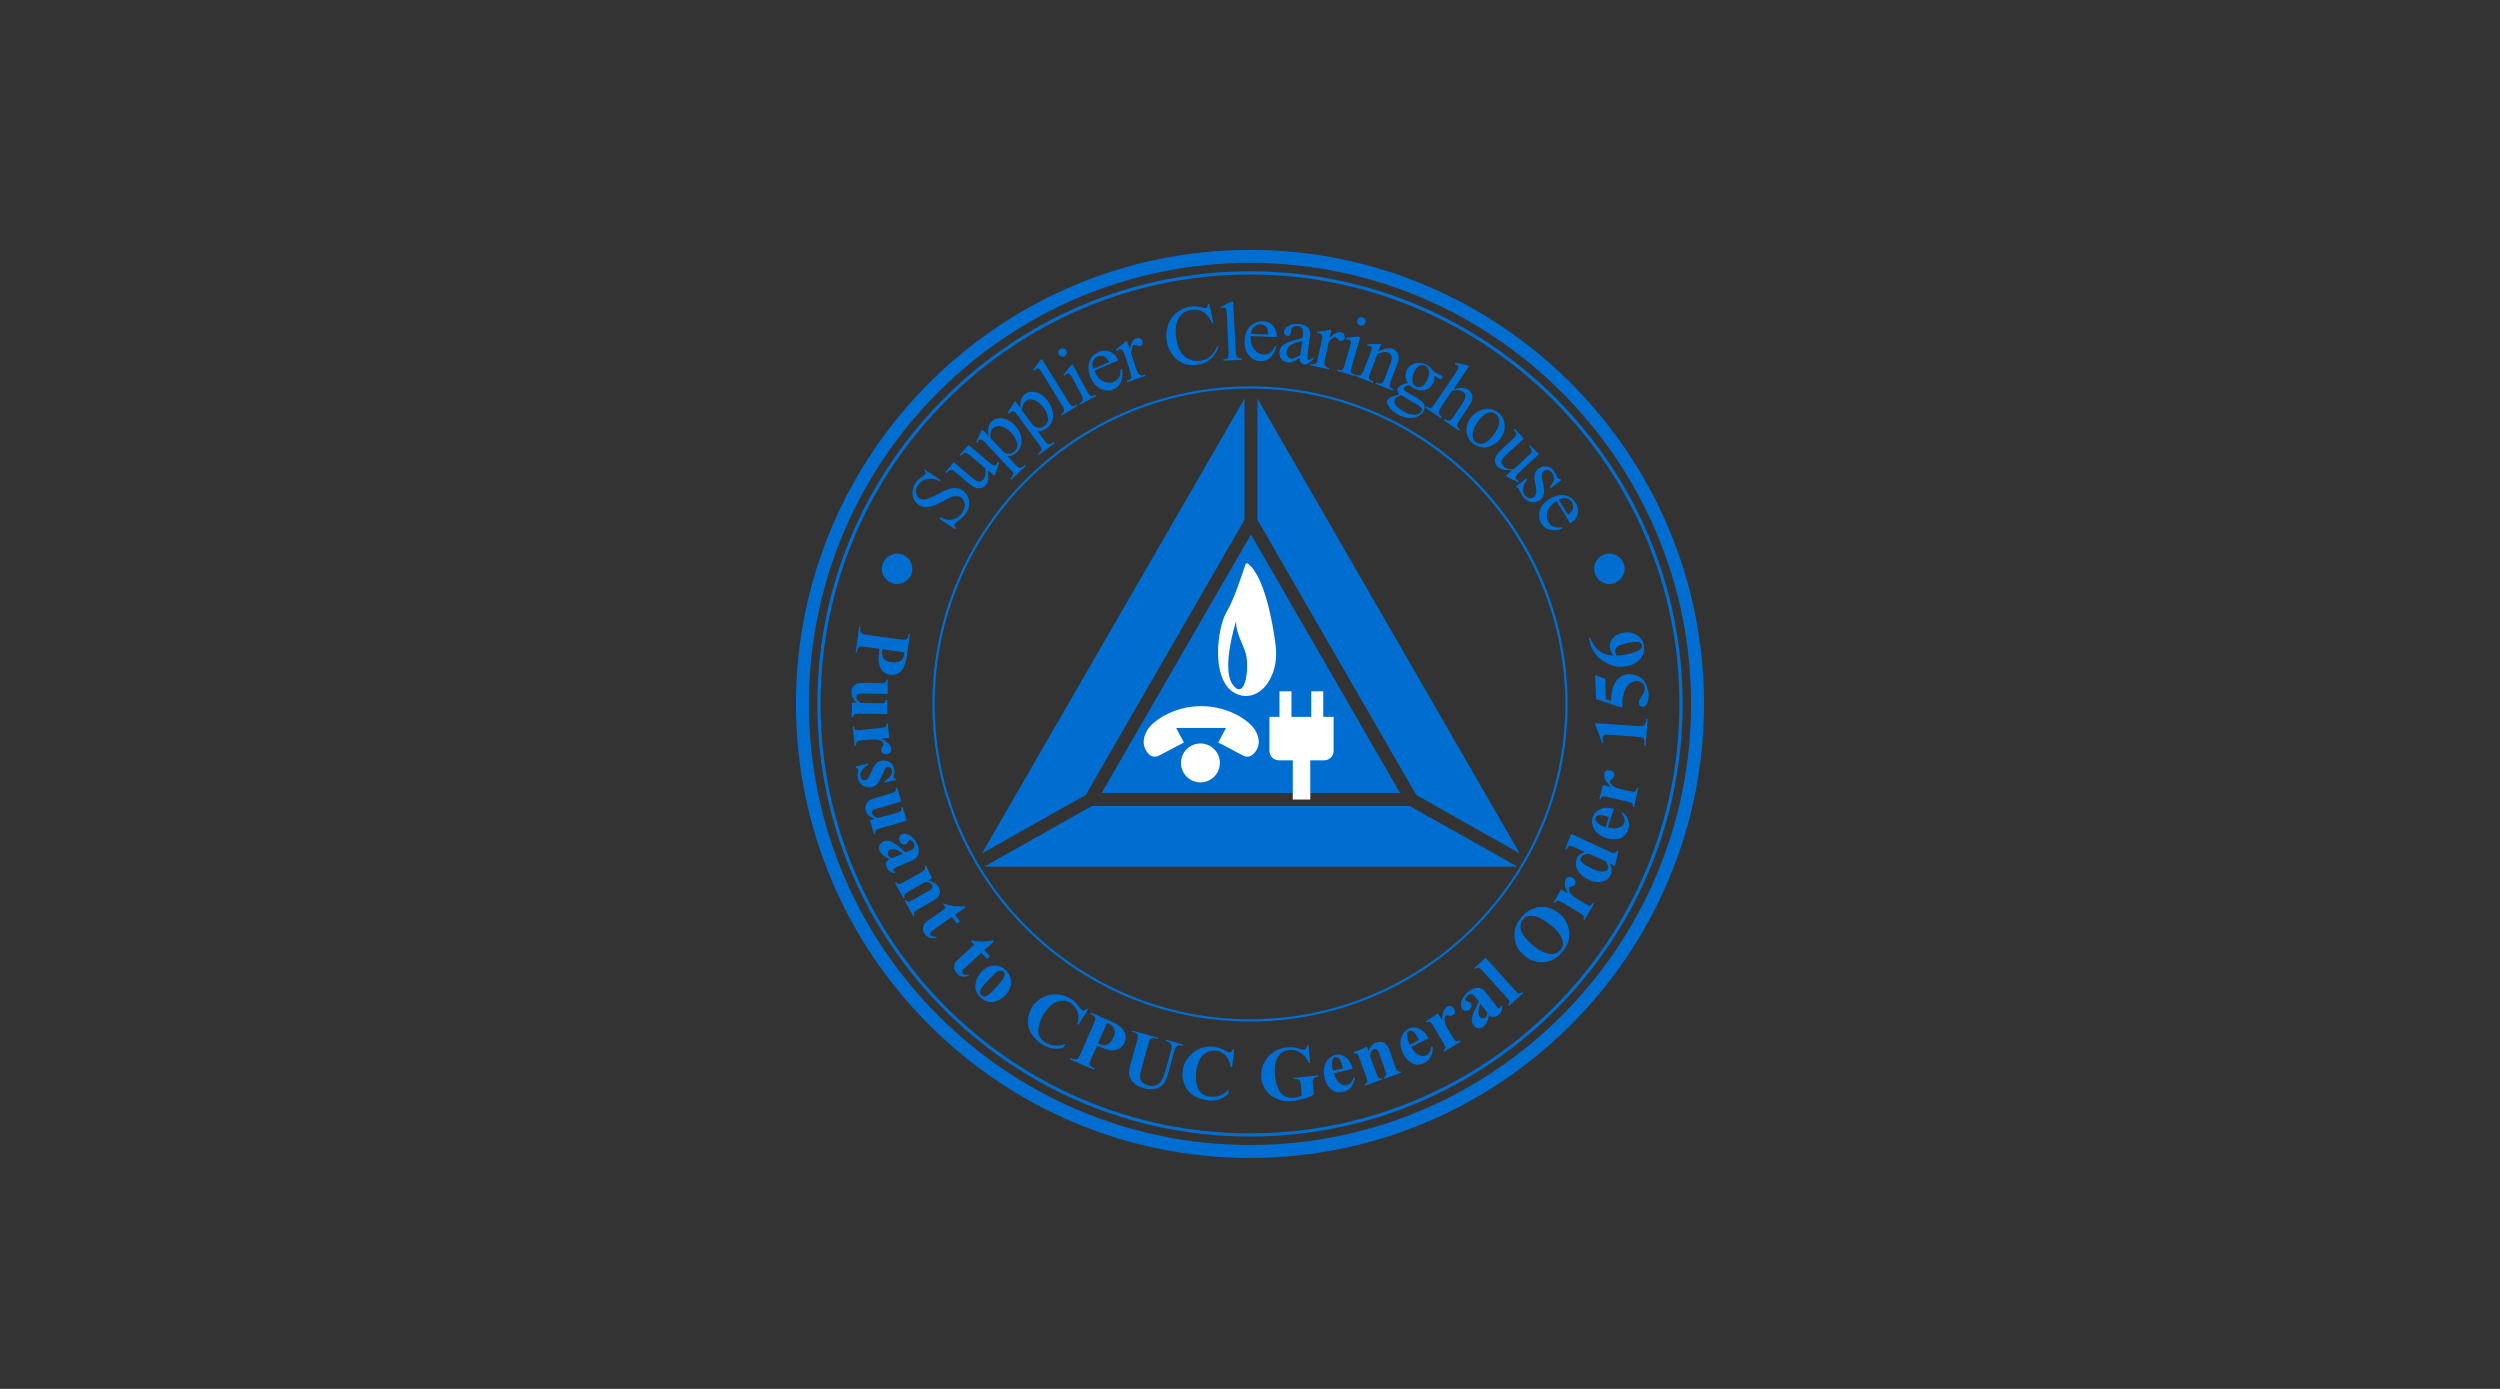 <?xml version="1.0" encoding="UTF-8" standalone="no" ?>
<!DOCTYPE svg PUBLIC "-//W3C//DTD SVG 1.1//EN" "http://www.w3.org/Graphics/SVG/1.1/DTD/svg11.dtd">
<svg xmlns="http://www.w3.org/2000/svg" xmlns:xlink="http://www.w3.org/1999/xlink" version="1.1" width="1080" height="600" viewBox="0 90 1080 600" xml:space="preserve">
<rect x="0" y="90" width="1080" height="600" fill="#333333" stroke="none"/>
<desc>Created with Fabric.js 5.2.4</desc>
<defs>
</defs>
<rect x="0" y="0" width="100%" height="100%" fill="transparent"></rect>
<g transform="matrix(0 0 0 0 0 0)" id="d5d84151-5ea1-4513-aa00-696741402b13"  >
</g>
<g transform="matrix(1 0 0 1 540 300)" id="ed3d29f1-e478-4db6-9476-2587c6c4b01d"  >
<rect style="stroke: none; stroke-width: 1; stroke-dasharray: none; stroke-linecap: butt; stroke-dashoffset: 0; stroke-linejoin: miter; stroke-miterlimit: 4; fill: rgb(255,255,255); fill-rule: nonzero; opacity: 1; visibility: hidden;" vector-effect="non-scaling-stroke"  x="-540" y="-300" rx="0" ry="0" width="1080" height="600" />
</g>
<g transform="matrix(1.4 0 0 1.4 540 394.1)"  >
<g style="" vector-effect="non-scaling-stroke"   >
		<g transform="matrix(1 0 0 1 0.25 -12.4)"  >
<polygon style="stroke: none; stroke-width: 1; stroke-dasharray: none; stroke-linecap: butt; stroke-dashoffset: 0; stroke-linejoin: miter; stroke-miterlimit: 4; fill: rgb(0,110,209); fill-rule: nonzero; opacity: 1;" vector-effect="non-scaling-stroke"  points="46.05,39.9 0.05,-39.9 -46.05,39.9 " />
</g>
		<g transform="matrix(1 0 0 1 -42.2 -24.05)"  >
<polygon style="stroke: none; stroke-width: 1; stroke-dasharray: none; stroke-linecap: butt; stroke-dashoffset: 0; stroke-linejoin: miter; stroke-miterlimit: 4; fill: rgb(0,110,209); fill-rule: nonzero; opacity: 1;" vector-effect="non-scaling-stroke"  points="-8.5,52.15 40.5,-32.75 40.5,-70.15 -40.5,70.15 " />
</g>
		<g transform="matrix(1 0 0 1 0.25 40.85)"  >
<polygon style="stroke: none; stroke-width: 1; stroke-dasharray: none; stroke-linecap: butt; stroke-dashoffset: 0; stroke-linejoin: miter; stroke-miterlimit: 4; fill: rgb(0,110,209); fill-rule: nonzero; opacity: 1;" vector-effect="non-scaling-stroke"  points="49.05,-9.35 -49.05,-9.35 -82.25,9.35 82.25,9.35 " />
</g>
		<g transform="matrix(1 0 0 1 42.75 -24.05)"  >
<polygon style="stroke: none; stroke-width: 1; stroke-dasharray: none; stroke-linecap: butt; stroke-dashoffset: 0; stroke-linejoin: miter; stroke-miterlimit: 4; fill: rgb(0,110,209); fill-rule: nonzero; opacity: 1;" vector-effect="non-scaling-stroke"  points="-40.45,-32.75 8.55,52.15 40.45,70.15 -40.45,-70.15 " />
</g>
		<g transform="matrix(1 0 0 1 0 0)"  >
<path style="stroke: none; stroke-width: 1; stroke-dasharray: none; stroke-linecap: butt; stroke-dashoffset: 0; stroke-linejoin: miter; stroke-miterlimit: 4; fill: rgb(0,110,209); fill-rule: nonzero; opacity: 1;" vector-effect="non-scaling-stroke"  transform=" translate(-140.1, -140.1)" d="M 140.1 280.2 C 62.8 280.2 0 217.3 0 140.1 C 0 62.8 62.9 0 140.1 0 C 217.3 0 280.2 62.9 280.2 140.1 C 280.2 217.4 217.3 280.2 140.1 280.2 z M 140.1 4 C 65 4 4 65.1 4 140.1 C 4 215.1 65.1 276.2 140.1 276.2 C 215.2 276.2 276.2 215.1 276.2 140.1 C 276.2 65.1 215.1 4 140.1 4 z" stroke-linecap="round" />
</g>
		<g transform="matrix(1 0 0 1 0 0)"  >
<path style="stroke: none; stroke-width: 1; stroke-dasharray: none; stroke-linecap: butt; stroke-dashoffset: 0; stroke-linejoin: miter; stroke-miterlimit: 4; fill: rgb(0,110,209); fill-rule: nonzero; opacity: 1;" vector-effect="non-scaling-stroke"  transform=" translate(-140.1, -140.1)" d="M 140.1 273.6 C 66.5 273.6 6.6 213.7 6.6 140.1 C 6.6 66.5 66.5 6.6 140.1 6.6 C 213.7 6.6 273.6 66.5 273.6 140.1 C 273.6 213.7 213.7 273.6 140.1 273.6 z M 140.1 7.6 C 67 7.6 7.6 67 7.6 140.1 C 7.6 213.2 67 272.6 140.1 272.6 C 213.2 272.6 272.6 213.2 272.6 140.1 C 272.6 67 213.1 7.6 140.1 7.6 z" stroke-linecap="round" />
</g>
		<g transform="matrix(1 0 0 1 0 0)"  >
<path style="stroke: none; stroke-width: 1; stroke-dasharray: none; stroke-linecap: butt; stroke-dashoffset: 0; stroke-linejoin: miter; stroke-miterlimit: 4; fill: rgb(0,110,209); fill-rule: nonzero; opacity: 1;" vector-effect="non-scaling-stroke"  transform=" translate(-140.1, -140.1)" d="M 140.1 238.1 C 86.1 238.1 42.1 194.1 42.1 140.1 C 42.1 86.1 86.1 42.1 140.1 42.1 C 194.1 42.1 238.1 86.1 238.1 140.1 C 238.1 194.1 194.1 238.1 140.1 238.1 z M 140.1 42.8 C 86.5 42.8 42.8 86.4 42.8 140.1 C 42.8 193.7 86.4 237.4 140.1 237.4 C 193.8 237.4 237.4 193.8 237.4 140.1 C 237.3 86.5 193.7 42.8 140.1 42.8 z" stroke-linecap="round" />
</g>
		<g transform="matrix(1 0 0 1 -95.4 -63.15)"  >
<path style="stroke: none; stroke-width: 1; stroke-dasharray: none; stroke-linecap: butt; stroke-dashoffset: 0; stroke-linejoin: miter; stroke-miterlimit: 4; fill: rgb(0,110,209); fill-rule: nonzero; opacity: 1;" vector-effect="non-scaling-stroke"  transform=" translate(-44.7, -76.95)" d="M 39.6 67.7 L 44.6 71 L 44.3 71.4 C 43.3 70.9 42.4 70.6 41.6 70.6 C 40.8 70.6 40.1 70.7 39.3 71.1 C 38.6 71.5 38 72 37.6 72.7 C 37.1 73.4 36.9 74.2 37.1 75 C 37.2 75.8 37.6 76.4 38.2 76.7 C 38.6 77 39.1 77.1 39.7 77 C 40.5 76.9 41.9 76.3 43.9 75.3 C 45.5 74.4 46.7 73.9 47.4 73.7 C 48.1 73.5 48.8 73.4 49.5 73.5 C 50.2 73.6 50.8 73.8 51.4 74.2 C 52.5 74.9 53.1 76 53.4 77.3 C 53.6 78.7 53.3 80 52.4 81.3 C 52.1 81.7 51.8 82.1 51.5 82.4 C 51.3 82.6 50.9 83 50.2 83.5 C 49.5 84 49.1 84.4 49 84.6 C 48.9 84.8 48.8 85 48.9 85.1 C 48.9 85.3 49.1 85.5 49.4 85.8 L 49.1 86.2 L 44.2 82.9 L 44.5 82.5 C 45.7 83 46.6 83.3 47.3 83.3 C 48 83.3 48.8 83.1 49.5 82.7 C 50.3 82.3 50.9 81.7 51.4 80.9 C 52 80 52.2 79.2 52.1 78.3 C 52 77.5 51.6 76.9 51 76.4 C 50.6 76.2 50.2 76 49.7 76 C 49.2 76 48.7 76 48.1 76.2 C 47.7 76.3 46.8 76.8 45.3 77.6 C 43.8 78.4 42.7 78.9 41.9 79.1 C 41.1 79.3 40.4 79.4 39.8 79.4 C 39.1 79.3 38.5 79.1 37.9 78.7 C 36.9 78 36.2 77 36 75.7 C 35.8 74.4 36.1 73.2 36.9 71.9 C 37.4 71.1 38.1 70.5 39.1 69.9 C 39.5 69.6 39.8 69.4 39.9 69.2 C 40 69 40.1 68.8 40 68.6 C 40 68.4 39.8 68.2 39.5 67.9 L 39.6 67.7 z" stroke-linecap="round" />
</g>
		<g transform="matrix(1 0 0 1 -85.7 -73.22)"  >
<path style="stroke: none; stroke-width: 1; stroke-dasharray: none; stroke-linecap: butt; stroke-dashoffset: 0; stroke-linejoin: miter; stroke-miterlimit: 4; fill: rgb(0,110,209); fill-rule: nonzero; opacity: 1;" vector-effect="non-scaling-stroke"  transform=" translate(-54.4, -66.88)" d="M 53.3 60.2 L 58.7 64.8 C 59.7 65.7 60.4 66.2 60.6 66.3 C 60.9 66.4 61.1 66.5 61.3 66.5 C 61.5 66.5 61.6 66.4 61.8 66.2 C 62 66 62.1 65.7 62.2 65.4 L 62.7 65.6 L 61.5 69.2 L 61.1 69.6 L 59.2 68 C 59.4 69.5 59.4 70.5 59.3 71.1 C 59.2 71.7 58.9 72.2 58.5 72.6 C 58.1 73.1 57.6 73.4 57 73.5 C 56.4 73.6 55.8 73.6 55.2 73.3 C 54.6 73.1 53.9 72.6 53.1 71.9 L 49.1 68.5 C 48.7 68.1 48.4 67.9 48.1 67.9 C 47.9 67.9 47.6 67.9 47.4 68 C 47.2 68.1 46.8 68.4 46.5 68.9 L 46.1 68.6 L 48.7 65.5 L 54.6 70.5 C 55.4 71.2 56.1 71.5 56.6 71.5 C 57.1 71.4 57.5 71.2 57.9 70.8 C 58.1 70.5 58.3 70.1 58.4 69.6 C 58.5 69.1 58.5 68.4 58.5 67.5 L 53.5 63.2 C 53 62.8 52.6 62.6 52.2 62.6 C 51.9 62.6 51.4 62.9 50.9 63.5 L 50.5 63.2 L 53.3 60.2 z" stroke-linecap="round" />
</g>
		<g transform="matrix(1 0 0 1 -76.85 -78.71)"  >
<path style="stroke: none; stroke-width: 1; stroke-dasharray: none; stroke-linecap: butt; stroke-dashoffset: 0; stroke-linejoin: miter; stroke-miterlimit: 4; fill: rgb(0,110,209); fill-rule: nonzero; opacity: 1;" vector-effect="non-scaling-stroke"  transform=" translate(-63.25, -61.39)" d="M 55.6 59.3 L 57.2 55.8 L 57.6 55.5 L 59.5 57.5 C 59.2 56.3 59.2 55.4 59.4 54.7 C 59.6 54 59.9 53.4 60.4 52.9 C 61.3 52.1 62.3 51.8 63.5 51.9 C 65 52.1 66.3 52.8 67.5 54.1 C 68.9 55.6 69.6 57.2 69.6 58.9 C 69.6 60.3 69.1 61.5 68.1 62.5 C 67.6 62.9 67.2 63.2 66.7 63.4 C 66.4 63.5 65.9 63.6 65.3 63.6 L 67.7 66.2 C 68.2 66.8 68.6 67.1 68.8 67.2 C 69 67.3 69.3 67.3 69.5 67.2 C 69.8 67.1 70.1 66.9 70.6 66.4 L 70.9 66.7 L 66.4 70.9 L 66.1 70.6 L 66.3 70.4 C 66.6 70.1 66.9 69.8 67 69.4 C 67.1 69.2 67 69 67 68.8 C 67 68.6 66.6 68.2 66 67.6 L 58.5 59.6 C 58 59 57.6 58.7 57.4 58.6 C 57.2 58.5 57 58.5 56.9 58.5 C 56.7 58.5 56.5 58.6 56.4 58.8 C 56.3 58.9 56.1 59.2 56 59.5 L 55.6 59.3 z M 60 58 L 63 61.2 C 63.6 61.9 64.1 62.3 64.3 62.5 C 64.7 62.8 65.2 62.9 65.8 62.9 C 66.4 62.9 66.9 62.6 67.5 62.1 C 68.1 61.5 68.4 60.8 68.3 60 C 68.2 58.9 67.6 57.8 66.6 56.6 C 65.4 55.3 64.2 54.6 62.9 54.4 C 62.1 54.3 61.4 54.5 60.8 55 C 60.5 55.3 60.3 55.6 60.1 56 C 60 56.3 60 57 60 58 z" stroke-linecap="round" />
</g>
		<g transform="matrix(1 0 0 1 -67.55 -86.57)"  >
<path style="stroke: none; stroke-width: 1; stroke-dasharray: none; stroke-linecap: butt; stroke-dashoffset: 0; stroke-linejoin: miter; stroke-miterlimit: 4; fill: rgb(0,110,209); fill-rule: nonzero; opacity: 1;" vector-effect="non-scaling-stroke"  transform=" translate(-72.55, -53.53)" d="M 65.3 50.3 L 67.3 47 L 67.7 46.7 L 69.3 48.9 C 69.2 47.7 69.2 46.8 69.5 46.1 C 69.8 45.4 70.1 44.9 70.7 44.5 C 71.6 43.8 72.7 43.6 73.9 43.9 C 75.3 44.2 76.6 45.1 77.7 46.6 C 78.9 48.2 79.4 49.9 79.3 51.6 C 79.2 53 78.5 54.2 77.4 55 C 76.9 55.4 76.4 55.6 75.9 55.8 C 75.6 55.9 75.1 55.9 74.5 55.9 L 76.6 58.7 C 77.1 59.3 77.4 59.7 77.6 59.8 C 77.8 59.9 78 60 78.3 59.9 C 78.6 59.9 79 59.6 79.5 59.3 L 79.8 59.7 L 74.9 63.3 L 74.6 62.9 L 74.9 62.7 C 75.3 62.4 75.5 62.1 75.7 61.8 C 75.8 61.6 75.8 61.4 75.7 61.2 C 75.6 61 75.4 60.5 74.9 59.9 L 68.4 51.1 C 68 50.5 67.6 50.1 67.5 50 C 67.3 49.9 67.1 49.8 67 49.8 C 66.8 49.8 66.6 49.9 66.4 50 C 66.2 50.1 66.1 50.3 65.9 50.6 L 65.3 50.3 z M 69.7 49.5 L 72.3 53 C 72.9 53.8 73.3 54.2 73.5 54.4 C 73.9 54.7 74.4 54.9 75 54.9 C 75.6 54.9 76.2 54.7 76.7 54.3 C 77.4 53.8 77.7 53.1 77.8 52.3 C 77.8 51.2 77.4 50 76.5 48.8 C 75.4 47.4 74.3 46.5 73.1 46.2 C 72.3 46 71.6 46.1 71 46.6 C 70.7 46.8 70.4 47.2 70.2 47.6 C 70 47.8 69.8 48.5 69.7 49.5 z" stroke-linecap="round" />
</g>
		<g transform="matrix(1 0 0 1 -60.05 -97.7)"  >
<path style="stroke: none; stroke-width: 1; stroke-dasharray: none; stroke-linecap: butt; stroke-dashoffset: 0; stroke-linejoin: miter; stroke-miterlimit: 4; fill: rgb(0,110,209); fill-rule: nonzero; opacity: 1;" vector-effect="non-scaling-stroke"  transform=" translate(-80.05, -42.4)" d="M 75.9 33.7 L 84 46.8 C 84.4 47.4 84.7 47.8 84.9 48 C 85.1 48.1 85.3 48.2 85.6 48.2 C 85.9 48.2 86.2 48 86.7 47.7 L 86.9 48.1 L 82 51.1 L 81.8 50.7 C 82.3 50.4 82.5 50.2 82.6 50 C 82.7 49.8 82.7 49.6 82.7 49.3 C 82.7 49 82.5 48.6 82.1 48 L 76.6 39 C 75.9 37.9 75.5 37.2 75.3 37 C 75.1 36.8 74.9 36.7 74.7 36.6 C 74.5 36.5 74.4 36.6 74.2 36.7 C 74 36.8 73.8 37 73.6 37.3 L 73.2 37 L 75.4 34 L 75.9 33.7 z" stroke-linecap="round" />
</g>
		<g transform="matrix(1 0 0 1 -53.33 -101.03)"  >
<path style="stroke: none; stroke-width: 1; stroke-dasharray: none; stroke-linecap: butt; stroke-dashoffset: 0; stroke-linejoin: miter; stroke-miterlimit: 4; fill: rgb(0,110,209); fill-rule: nonzero; opacity: 1;" vector-effect="non-scaling-stroke"  transform=" translate(-86.77, -39.07)" d="M 81.6 30.5 C 81.9 30.3 82.2 30.3 82.6 30.4 C 82.9 30.5 83.2 30.7 83.4 31 C 83.6 31.3 83.6 31.6 83.5 32 C 83.4 32.3 83.2 32.6 82.9 32.8 C 82.6 33 82.3 33 81.9 32.9 C 81.6 32.8 81.3 32.6 81.1 32.3 C 80.9 32 80.9 31.7 81 31.3 C 81 30.9 81.3 30.7 81.6 30.5 z M 85.4 35.4 L 89.8 43.6 C 90.1 44.2 90.4 44.6 90.6 44.8 C 90.8 45 91 45 91.3 45.1 C 91.5 45.1 91.9 45 92.4 44.7 L 92.6 45.1 L 87.6 47.8 L 87.4 47.4 C 87.9 47.1 88.2 46.9 88.3 46.7 C 88.4 46.5 88.5 46.3 88.5 46 C 88.5 45.7 88.3 45.3 88 44.6 L 85.9 40.6 C 85.3 39.5 84.9 38.8 84.6 38.5 C 84.4 38.3 84.2 38.2 84.1 38.1 C 83.9 38.1 83.8 38.1 83.6 38.2 C 83.4 38.3 83.2 38.5 82.9 38.8 L 82.5 38.5 L 84.9 35.6 L 85.4 35.4 z" stroke-linecap="round" />
</g>
		<g transform="matrix(1 0 0 1 -44.58 -102.86)"  >
<path style="stroke: none; stroke-width: 1; stroke-dasharray: none; stroke-linecap: butt; stroke-dashoffset: 0; stroke-linejoin: miter; stroke-miterlimit: 4; fill: rgb(0,110,209); fill-rule: nonzero; opacity: 1;" vector-effect="non-scaling-stroke"  transform=" translate(-95.52, -37.24)" d="M 92 37.3 C 92.7 38.9 93.6 40 94.8 40.5 C 96 41.1 97.1 41.1 98.1 40.7 C 98.8 40.4 99.3 39.9 99.7 39.3 C 100 38.7 100.2 37.8 100.1 36.8 L 100.6 36.9 C 100.9 38 100.8 39.2 100.4 40.4 C 100 41.6 99.2 42.5 98 43 C 96.7 43.6 95.4 43.5 94.1 42.9 C 92.8 42.3 91.7 41.2 91 39.5 C 90.2 37.7 90.1 36.1 90.5 34.6 C 90.9 33.1 91.9 32.2 93.4 31.5 C 94.6 31 95.7 30.9 96.9 31.4 C 98 31.9 98.9 32.7 99.4 34.1 L 92 37.3 z M 91.7 36.7 L 96.6 34.6 C 96.3 33.9 96 33.5 95.7 33.3 C 95.3 33 94.9 32.7 94.4 32.7 C 93.9 32.6 93.5 32.7 93 32.9 C 92.4 33.2 91.9 33.7 91.6 34.4 C 91.4 34.9 91.4 35.7 91.7 36.7 z" stroke-linecap="round" />
</g>
		<g transform="matrix(1 0 0 1 -36.85 -106.09)"  >
<path style="stroke: none; stroke-width: 1; stroke-dasharray: none; stroke-linecap: butt; stroke-dashoffset: 0; stroke-linejoin: miter; stroke-miterlimit: 4; fill: rgb(0,110,209); fill-rule: nonzero; opacity: 1;" vector-effect="non-scaling-stroke"  transform=" translate(-103.25, -34.01)" d="M 102.2 28.2 L 103 30.7 C 103.4 28.7 104 27.6 105 27.3 C 105.4 27.2 105.9 27.2 106.2 27.3 C 106.6 27.5 106.8 27.7 106.9 28.1 C 107 28.4 107 28.7 106.9 29 C 106.8 29.3 106.6 29.5 106.3 29.6 C 106 29.7 105.7 29.7 105.2 29.5 C 104.8 29.3 104.5 29.3 104.3 29.3 C 104.2 29.3 104 29.5 103.9 29.7 C 103.7 30.2 103.5 30.8 103.3 31.7 L 105.1 37 C 105.3 37.6 105.5 38 105.8 38.3 C 106 38.5 106.2 38.6 106.5 38.7 C 106.8 38.8 107.2 38.7 107.7 38.5 L 107.8 38.9 L 102.2 40.8 L 102.1 40.4 C 102.7 40.2 103 40 103.3 39.7 C 103.5 39.5 103.5 39.3 103.5 38.9 C 103.5 38.8 103.4 38.4 103.2 37.7 L 101.8 33.4 C 101.4 32.1 101.1 31.4 100.9 31.1 C 100.7 30.8 100.6 30.7 100.4 30.7 C 100.2 30.6 100 30.6 99.8 30.7 C 99.6 30.8 99.3 30.9 99 31.2 L 98.7 30.8 L 101.6 28.3 L 102.2 28.2 z" stroke-linecap="round" />
</g>
		<g transform="matrix(1 0 0 1 -17.77 -113.97)"  >
<path style="stroke: none; stroke-width: 1; stroke-dasharray: none; stroke-linecap: butt; stroke-dashoffset: 0; stroke-linejoin: miter; stroke-miterlimit: 4; fill: rgb(0,110,209); fill-rule: nonzero; opacity: 1;" vector-effect="non-scaling-stroke"  transform=" translate(-122.33, -26.13)" d="M 127.5 16.7 L 128.8 22.4 L 128.4 22.5 C 127.6 20.9 126.7 19.7 125.6 19.1 C 124.5 18.5 123.3 18.3 122 18.5 C 120.9 18.7 119.9 19.1 119.1 19.8 C 118.3 20.5 117.7 21.5 117.4 22.9 C 117.1 24.2 117.1 25.8 117.4 27.7 C 117.6 29.2 118.1 30.5 118.8 31.6 C 119.5 32.6 120.4 33.4 121.4 33.8 C 122.5 34.2 123.7 34.4 124.9 34.2 C 126 34 126.9 33.6 127.7 33 C 128.5 32.4 129.2 31.3 130 29.7 L 130.4 29.9 C 129.8 31.5 129 32.8 127.9 33.7 C 126.9 34.6 125.6 35.2 124 35.4 C 121.2 35.9 118.8 35.2 117 33.3 C 115.6 31.9 114.7 30.2 114.4 28.1 C 114.1 26.4 114.3 24.8 114.8 23.2 C 115.3 21.7 116.2 20.4 117.4 19.4 C 118.6 18.4 120 17.8 121.6 17.5 C 122.8 17.3 124.1 17.4 125.4 17.8 C 125.8 17.9 126 18 126.2 18 C 126.4 18 126.6 17.9 126.8 17.7 C 127 17.4 127.1 17.1 127.1 16.7 L 127.5 16.7 z" stroke-linecap="round" />
</g>
		<g transform="matrix(1 0 0 1 -5.8 -115)"  >
<path style="stroke: none; stroke-width: 1; stroke-dasharray: none; stroke-linecap: butt; stroke-dashoffset: 0; stroke-linejoin: miter; stroke-miterlimit: 4; fill: rgb(0,110,209); fill-rule: nonzero; opacity: 1;" vector-effect="non-scaling-stroke"  transform=" translate(-134.3, -25.1)" d="M 134.9 16 L 135.7 31.4 C 135.7 32.1 135.8 32.6 135.9 32.8 C 136 33 136.2 33.2 136.4 33.3 C 136.6 33.4 137 33.5 137.6 33.4 L 137.6 33.9 L 131.9 34.2 L 131.9 33.7 C 132.4 33.7 132.8 33.6 133 33.5 C 133.2 33.4 133.3 33.2 133.4 32.9 C 133.5 32.6 133.5 32.2 133.5 31.4 L 133 20.9 C 132.9 19.6 132.9 18.8 132.8 18.5 C 132.7 18.2 132.6 18 132.5 17.9 C 132.4 17.8 132.2 17.7 132 17.8 C 131.8 17.8 131.5 17.9 131.2 18 L 131 17.6 L 134.3 16 L 134.9 16 z" stroke-linecap="round" />
</g>
		<g transform="matrix(1 0 0 1 3.3 -111.94)"  >
<path style="stroke: none; stroke-width: 1; stroke-dasharray: none; stroke-linecap: butt; stroke-dashoffset: 0; stroke-linejoin: miter; stroke-miterlimit: 4; fill: rgb(0,110,209); fill-rule: nonzero; opacity: 1;" vector-effect="non-scaling-stroke"  transform=" translate(-143.4, -28.16)" d="M 140.3 26.6 C 140.2 28.3 140.6 29.7 141.4 30.7 C 142.2 31.7 143.2 32.2 144.3 32.3 C 145.1 32.3 145.7 32.1 146.3 31.7 C 146.9 31.3 147.4 30.6 147.8 29.6 L 148.2 29.9 C 148 31.1 147.4 32.1 146.6 33 C 145.7 33.9 144.6 34.4 143.3 34.3 C 141.9 34.3 140.7 33.7 139.8 32.6 C 138.9 31.5 138.4 30 138.4 28.2 C 138.5 26.2 139 24.7 140.1 23.6 C 141.2 22.5 142.4 22 144 22 C 145.3 22 146.4 22.5 147.2 23.4 C 148 24.3 148.4 25.4 148.4 26.9 L 140.3 26.6 z M 140.3 25.9 L 145.7 26.1 C 145.7 25.4 145.6 24.8 145.5 24.5 C 145.3 24 145 23.6 144.6 23.4 C 144.2 23.1 143.8 23 143.3 23 C 142.6 23 142 23.2 141.4 23.8 C 140.8 24.2 140.5 24.9 140.3 25.9 z" stroke-linecap="round" />
</g>
		<g transform="matrix(1 0 0 1 14.34 -111.02)"  >
<path style="stroke: none; stroke-width: 1; stroke-dasharray: none; stroke-linecap: butt; stroke-dashoffset: 0; stroke-linejoin: miter; stroke-miterlimit: 4; fill: rgb(0,110,209); fill-rule: nonzero; opacity: 1;" vector-effect="non-scaling-stroke"  transform=" translate(-154.44, -29.08)" d="M 155.5 33.3 C 154.2 34.1 153.4 34.5 153.1 34.6 C 152.6 34.8 152.1 34.8 151.6 34.7 C 150.8 34.6 150.2 34.2 149.7 33.6 C 149.3 33 149.1 32.2 149.2 31.3 C 149.3 30.7 149.5 30.3 149.8 29.9 C 150.2 29.4 150.9 28.9 151.8 28.5 C 152.7 28.1 154.2 27.7 156.3 27.2 L 156.4 26.7 C 156.5 25.5 156.5 24.7 156.2 24.3 C 155.9 23.8 155.4 23.5 154.7 23.5 C 154.2 23.4 153.7 23.5 153.4 23.8 C 153 24 152.8 24.4 152.8 24.7 L 152.7 25.4 C 152.6 25.8 152.5 26.1 152.3 26.3 C 152.1 26.5 151.8 26.6 151.5 26.5 C 151.2 26.5 151 26.3 150.8 26.1 C 150.6 25.9 150.6 25.5 150.6 25.2 C 150.7 24.5 151.1 23.9 152 23.4 C 152.8 22.9 153.9 22.7 155.2 22.9 C 156.2 23 157 23.3 157.7 23.7 C 158.2 24 158.5 24.5 158.6 25.1 C 158.7 25.5 158.7 26.2 158.5 27.3 L 158 31.2 C 157.9 32.3 157.8 33 157.8 33.2 C 157.8 33.5 157.9 33.6 157.9 33.7 C 157.9 33.8 158.1 33.9 158.2 33.9 C 158.3 33.9 158.5 33.9 158.6 33.9 C 158.8 33.8 159.2 33.6 159.7 33.1 L 159.6 33.8 C 158.5 34.9 157.5 35.5 156.7 35.3 C 156.3 35.2 156 35.1 155.8 34.7 C 155.5 34.5 155.4 34 155.5 33.3 z M 155.6 32.5 L 156.2 28.1 C 154.9 28.4 154 28.7 153.6 28.9 C 152.9 29.2 152.4 29.5 152 29.9 C 151.7 30.3 151.5 30.7 151.4 31.2 C 151.3 31.8 151.4 32.3 151.7 32.8 C 152 33.3 152.4 33.5 152.9 33.6 C 153.5 33.5 154.4 33.2 155.6 32.5 z" stroke-linecap="round" />
</g>
		<g transform="matrix(1 0 0 1 23.92 -109.3)"  >
<path style="stroke: none; stroke-width: 1; stroke-dasharray: none; stroke-linecap: butt; stroke-dashoffset: 0; stroke-linejoin: miter; stroke-miterlimit: 4; fill: rgb(0,110,209); fill-rule: nonzero; opacity: 1;" vector-effect="non-scaling-stroke"  transform=" translate(-164.02, -30.8)" d="M 165.2 24.7 L 164.6 27.3 C 165.9 25.8 167.1 25.2 168.1 25.4 C 168.6 25.5 168.9 25.7 169.1 26.1 C 169.3 26.4 169.4 26.8 169.3 27.2 C 169.2 27.5 169.1 27.8 168.8 27.9 C 168.5 28.1 168.3 28.1 168 28.1 C 167.7 28 167.4 27.8 167.1 27.5 C 166.8 27.1 166.6 26.9 166.4 26.9 C 166.3 26.9 166.1 26.9 165.9 27 C 165.5 27.3 164.9 27.7 164.4 28.4 L 163.2 33.8 C 163.1 34.4 163 34.9 163.1 35.3 C 163.2 35.5 163.3 35.8 163.5 36 C 163.7 36.2 164.1 36.4 164.6 36.5 L 164.5 36.9 L 158.7 35.6 L 158.8 35.2 C 159.4 35.3 159.8 35.3 160.1 35.2 C 160.3 35.1 160.5 34.9 160.7 34.7 C 160.8 34.6 160.9 34.2 161 33.5 L 162 29.1 C 162.3 27.8 162.4 27 162.4 26.7 C 162.4 26.4 162.3 26.2 162.2 26.1 C 162.1 26 161.9 25.9 161.7 25.8 C 161.4 25.7 161.1 25.7 160.8 25.8 L 160.8 25.3 L 164.5 24.7 L 165.2 24.7 z" stroke-linecap="round" />
</g>
		<g transform="matrix(1 0 0 1 31.28 -110.27)"  >
<path style="stroke: none; stroke-width: 1; stroke-dasharray: none; stroke-linecap: butt; stroke-dashoffset: 0; stroke-linejoin: miter; stroke-miterlimit: 4; fill: rgb(0,110,209); fill-rule: nonzero; opacity: 1;" vector-effect="non-scaling-stroke"  transform=" translate(-171.38, -29.83)" d="M 174.1 27 L 171.5 36 C 171.3 36.7 171.2 37.2 171.2 37.4 C 171.2 37.7 171.3 37.9 171.5 38 C 171.7 38.2 172 38.3 172.5 38.5 L 172.4 38.9 L 167 37.3 L 167.1 36.9 C 167.6 37.1 168 37.1 168.2 37.1 C 168.4 37 168.6 36.9 168.8 36.7 C 169 36.5 169.2 36 169.4 35.3 L 170.6 31 C 171 29.8 171.1 29 171.2 28.6 C 171.2 28.3 171.2 28.1 171.1 28 C 171 27.9 170.9 27.8 170.6 27.7 C 170.4 27.6 170.1 27.6 169.7 27.6 L 169.7 27.1 L 173.5 26.7 L 174.1 27 z M 174.8 20.8 C 175.1 20.9 175.4 21.1 175.6 21.4 C 175.8 21.7 175.8 22 175.7 22.4 C 175.6 22.7 175.4 23 175.1 23.2 C 174.8 23.4 174.5 23.4 174.1 23.3 C 173.8 23.2 173.5 23 173.3 22.7 C 173.1 22.4 173.1 22.1 173.2 21.7 C 173.3 21.4 173.5 21.1 173.8 20.9 C 174.1 20.8 174.5 20.7 174.8 20.8 z" stroke-linecap="round" />
</g>
		<g transform="matrix(1 0 0 1 39.2 -103.9)"  >
<path style="stroke: none; stroke-width: 1; stroke-dasharray: none; stroke-linecap: butt; stroke-dashoffset: 0; stroke-linejoin: miter; stroke-miterlimit: 4; fill: rgb(0,110,209); fill-rule: nonzero; opacity: 1;" vector-effect="non-scaling-stroke"  transform=" translate(-179.3, -36.2)" d="M 179.6 31.4 C 181.5 30.4 183 30.1 184.1 30.5 C 184.7 30.7 185.1 31.1 185.5 31.5 C 185.8 32 186 32.6 186 33.4 C 186 33.9 185.8 34.7 185.4 35.7 L 183.6 40.3 C 183.3 41 183.2 41.5 183.2 41.8 C 183.2 42 183.3 42.2 183.4 42.4 C 183.6 42.6 183.9 42.8 184.4 43 L 184.2 43.4 L 178.8 41.3 L 179 40.9 L 179.3 41 C 179.8 41.2 180.2 41.3 180.5 41.2 C 180.8 41.1 181 41 181.2 40.7 C 181.3 40.6 181.4 40.2 181.7 39.6 L 183.4 35.2 C 183.8 34.2 183.9 33.4 183.8 32.9 C 183.7 32.4 183.4 32 182.8 31.7 C 181.9 31.3 180.7 31.5 179.4 32.2 L 177.2 37.9 C 176.9 38.6 176.8 39.1 176.8 39.3 C 176.8 39.6 176.9 39.8 177.1 40 C 177.3 40.2 177.6 40.4 178.2 40.6 L 178 41 L 172.6 38.9 L 172.8 38.5 L 173 38.6 C 173.6 38.8 174 38.8 174.3 38.6 C 174.6 38.4 174.9 37.9 175.2 37.1 L 176.8 33.1 C 177.3 31.8 177.6 31 177.6 30.7 C 177.7 30.4 177.6 30.2 177.6 30 C 177.5 29.9 177.4 29.7 177.2 29.7 C 177 29.6 176.7 29.6 176.3 29.6 L 176.3 29.1 L 180.1 29 L 180.6 29.2 L 179.6 31.4 z" stroke-linecap="round" />
</g>
		<g transform="matrix(1 0 0 1 50.83 -96.76)"  >
<path style="stroke: none; stroke-width: 1; stroke-dasharray: none; stroke-linecap: butt; stroke-dashoffset: 0; stroke-linejoin: miter; stroke-miterlimit: 4; fill: rgb(0,110,209); fill-rule: nonzero; opacity: 1;" vector-effect="non-scaling-stroke"  transform=" translate(-190.93, -43.34)" d="M 188.9 41.1 C 188.4 40.5 188.2 39.8 188.1 39.1 C 188.1 38.4 188.2 37.7 188.5 37 C 189 36 189.9 35.3 191 35 C 192.2 34.7 193.3 34.8 194.5 35.4 C 195.5 35.9 196.2 36.6 196.7 37.5 L 198.9 38.6 C 199.2 38.8 199.4 38.9 199.4 38.9 C 199.4 38.9 199.5 39 199.5 39.1 C 199.5 39.2 199.5 39.3 199.4 39.5 C 199.3 39.7 199.2 39.8 199.1 39.9 C 199.1 39.9 199 39.9 198.9 39.9 C 198.8 39.9 198.6 39.8 198.3 39.6 L 197 38.9 C 197.1 39.7 197 40.5 196.5 41.3 C 196 42.3 195.2 42.9 194.1 43.2 C 193 43.5 191.8 43.3 190.6 42.7 C 190.1 42.4 189.6 42.1 189.2 41.7 C 188.7 41.8 188.4 41.9 188.1 42.1 C 187.9 42.3 187.7 42.4 187.6 42.6 C 187.5 42.7 187.5 42.9 187.6 43.1 C 187.7 43.3 187.9 43.5 188.2 43.7 C 188.4 43.8 188.9 44.1 189.7 44.6 C 191.2 45.4 192.2 46 192.6 46.3 C 193.2 46.8 193.7 47.3 193.9 47.9 C 194.1 48.5 194 49.2 193.7 49.8 C 193.3 50.6 192.4 51.2 191.3 51.6 C 189.6 52.1 187.7 51.8 185.9 50.9 C 184.5 50.1 183.4 49.2 182.7 48 C 182.3 47.3 182.3 46.8 182.5 46.4 C 182.6 46.2 182.7 46.1 182.9 45.9 C 183.2 45.7 183.6 45.4 184.3 45.2 C 184.4 45.2 185 45 186.1 44.6 C 185.8 44.2 185.7 43.8 185.6 43.5 C 185.5 43.2 185.6 43 185.7 42.7 C 185.8 42.4 186.1 42.2 186.5 41.9 C 187.1 41.5 187.8 41.3 188.9 41.1 z M 186.8 44.8 C 186.2 45 185.8 45.2 185.4 45.5 C 185 45.8 184.8 46 184.7 46.3 C 184.5 46.7 184.6 47.1 184.9 47.6 C 185.4 48.5 186.4 49.3 187.8 50 C 189.2 50.7 190.3 51 191.2 50.8 C 192.1 50.7 192.7 50.3 193 49.8 C 193.2 49.4 193.2 49 192.9 48.7 C 192.6 48.3 191.9 47.8 190.7 47.2 C 188.9 46.1 187.7 45.4 186.8 44.8 z M 194.2 35.8 C 193.6 35.5 193.1 35.5 192.5 35.7 C 191.9 35.9 191.4 36.5 190.9 37.4 C 190.3 38.6 190.1 39.6 190.2 40.6 C 190.3 41.3 190.7 41.8 191.3 42.1 C 191.9 42.4 192.5 42.4 193 42.2 C 193.6 42 194.1 41.4 194.6 40.5 C 195.2 39.3 195.5 38.2 195.3 37.3 C 195.1 36.6 194.8 36.1 194.2 35.8 z" stroke-linecap="round" />
</g>
		<g transform="matrix(1 0 0 1 61.37 -94.8)"  >
<path style="stroke: none; stroke-width: 1; stroke-dasharray: none; stroke-linecap: butt; stroke-dashoffset: 0; stroke-linejoin: miter; stroke-miterlimit: 4; fill: rgb(0,110,209); fill-rule: nonzero; opacity: 1;" vector-effect="non-scaling-stroke"  transform=" translate(-201.47, -45.3)" d="M 207.7 35.9 L 202.9 43 C 204.3 42.7 205.2 42.5 205.9 42.6 C 206.5 42.7 207.1 42.9 207.5 43.2 C 208 43.6 208.4 44 208.6 44.6 C 208.8 45.2 208.8 45.8 208.5 46.6 C 208.3 47.1 207.8 48 207 49.2 L 204.7 52.6 C 204.3 53.2 204.1 53.7 204 54 C 204 54.2 204 54.4 204.1 54.6 C 204.2 54.8 204.5 55.1 204.9 55.4 L 204.6 55.8 L 199.9 52.6 L 200.2 52.2 L 200.4 52.3 C 200.9 52.6 201.2 52.7 201.5 52.7 C 201.8 52.7 202 52.6 202.3 52.3 C 202.4 52.2 202.6 51.9 203 51.3 L 205.3 47.9 C 206 46.8 206.4 46.1 206.5 45.7 C 206.6 45.3 206.6 44.9 206.5 44.6 C 206.4 44.3 206.1 44 205.8 43.8 C 205.5 43.6 205 43.4 204.5 43.3 C 204 43.2 203.3 43.3 202.4 43.5 L 199 48.6 C 198.6 49.3 198.3 49.7 198.3 49.9 C 198.3 50.1 198.3 50.3 198.4 50.6 C 198.5 50.8 198.8 51.1 199.3 51.5 L 199 51.9 L 194.2 48.7 L 194.5 48.3 C 194.9 48.6 195.3 48.7 195.6 48.8 C 195.8 48.8 196 48.8 196.2 48.6 C 196.4 48.5 196.7 48.1 197.1 47.5 L 203 38.8 C 203.7 37.7 204.2 37 204.3 36.7 C 204.4 36.4 204.5 36.2 204.4 36 C 204.4 35.8 204.2 35.7 204.1 35.6 C 204 35.5 203.7 35.4 203.3 35.3 L 203.4 34.8 L 207.1 35.6 L 207.7 35.9 z" stroke-linecap="round" />
</g>
		<g transform="matrix(1 0 0 1 72.7 -85.11)"  >
<path style="stroke: none; stroke-width: 1; stroke-dasharray: none; stroke-linecap: butt; stroke-dashoffset: 0; stroke-linejoin: miter; stroke-miterlimit: 4; fill: rgb(0,110,209); fill-rule: nonzero; opacity: 1;" vector-effect="non-scaling-stroke"  transform=" translate(-212.8, -54.99)" d="M 216.8 50.3 C 218.1 51.4 218.8 52.9 218.7 54.6 C 218.6 56.1 218.1 57.3 217.2 58.5 C 216.5 59.3 215.7 59.9 214.6 60.4 C 213.5 60.9 212.5 61.1 211.5 60.9 C 210.5 60.7 209.6 60.3 208.7 59.6 C 207.4 58.5 206.8 57 206.9 55.3 C 207 53.8 207.5 52.6 208.5 51.4 C 209.2 50.6 210.1 50 211.2 49.5 C 212.3 49 213.3 48.9 214.3 49.1 C 215.2 49.3 216.1 49.7 216.8 50.3 z M 216 50.7 C 215.7 50.4 215.2 50.2 214.7 50.1 C 214.2 50 213.6 50.1 213 50.5 C 212.4 50.8 211.7 51.4 211 52.2 C 209.9 53.5 209.2 54.8 208.9 56.2 C 208.6 57.6 208.9 58.6 209.7 59.3 C 210.3 59.8 211.1 60 211.9 59.8 C 212.7 59.6 213.7 58.9 214.8 57.7 C 216.1 56.1 216.9 54.6 217 53.1 C 217 52.1 216.7 51.3 216 50.7 z" stroke-linecap="round" />
</g>
		<g transform="matrix(1 0 0 1 82.39 -76.65)"  >
<path style="stroke: none; stroke-width: 1; stroke-dasharray: none; stroke-linecap: butt; stroke-dashoffset: 0; stroke-linejoin: miter; stroke-miterlimit: 4; fill: rgb(0,110,209); fill-rule: nonzero; opacity: 1;" vector-effect="non-scaling-stroke"  transform=" translate(-222.49, -63.45)" d="M 229.3 63 L 224.1 67.8 C 223.1 68.7 222.5 69.3 222.4 69.6 C 222.2 69.9 222.1 70.1 222.1 70.3 C 222.1 70.5 222.2 70.6 222.3 70.8 C 222.5 71 222.7 71.2 223.1 71.3 L 222.9 71.7 L 219.5 70.1 L 219.1 69.7 L 220.9 68 C 219.4 68 218.4 67.9 217.8 67.7 C 217.2 67.5 216.8 67.2 216.4 66.8 C 216 66.3 215.7 65.8 215.7 65.2 C 215.6 64.6 215.8 64 216.1 63.5 C 216.4 63 217 62.3 217.7 61.6 L 221.5 58.1 C 221.9 57.7 222.1 57.4 222.2 57.2 C 222.3 57 222.3 56.7 222.2 56.5 C 222.1 56.3 221.9 55.9 221.5 55.5 L 221.8 55.2 L 224.6 58.2 L 218.9 63.5 C 218.1 64.2 217.7 64.9 217.7 65.4 C 217.7 65.9 217.9 66.4 218.3 66.7 C 218.5 67 218.9 67.2 219.4 67.4 C 219.9 67.6 220.6 67.7 221.5 67.7 L 226.3 63.2 C 226.8 62.7 227 62.4 227 62 C 227 61.7 226.8 61.2 226.2 60.6 L 226.5 60.3 L 229.3 63 z" stroke-linecap="round" />
</g>
		<g transform="matrix(1 0 0 1 89 -67.77)"  >
<path style="stroke: none; stroke-width: 1; stroke-dasharray: none; stroke-linecap: butt; stroke-dashoffset: 0; stroke-linejoin: miter; stroke-miterlimit: 4; fill: rgb(0,110,209); fill-rule: nonzero; opacity: 1;" vector-effect="non-scaling-stroke"  transform=" translate(-229.1, -72.33)" d="M 236.1 71.1 L 232.9 73.5 L 232.6 73.2 C 233.4 72.2 233.8 71.4 233.9 70.7 C 234 70 233.7 69.4 233.3 68.8 C 232.9 68.3 232.5 68 232.1 67.9 C 231.6 67.8 231.2 67.9 230.9 68.1 C 230.5 68.4 230.3 68.7 230.2 69.2 C 230.1 69.6 230.1 70.3 230.3 71.1 L 230.7 73.1 C 231.1 75 230.7 76.3 229.6 77.2 C 228.8 77.8 227.8 78 226.8 77.8 C 225.8 77.6 225 77 224.4 76.3 C 224 75.7 223.6 75 223.2 74.1 C 223.1 73.8 223 73.6 222.9 73.5 C 222.8 73.3 222.6 73.3 222.4 73.3 L 222.1 73 L 225.4 70.5 L 225.7 70.8 C 224.9 71.7 224.5 72.6 224.4 73.5 C 224.3 74.4 224.5 75.2 225 75.8 C 225.4 76.3 225.8 76.5 226.3 76.6 C 226.8 76.7 227.2 76.6 227.6 76.3 C 228.1 75.9 228.3 75.5 228.4 74.9 C 228.5 74.3 228.4 73.4 228.1 72 C 227.8 70.7 227.8 69.7 228 69.1 C 228.2 68.5 228.5 68 229.1 67.5 C 229.9 66.9 230.7 66.7 231.6 66.8 C 232.5 66.9 233.3 67.4 233.9 68.2 C 234.2 68.6 234.4 69.1 234.7 69.7 C 234.9 70.1 235 70.4 235.1 70.5 C 235.2 70.6 235.3 70.7 235.4 70.7 C 235.5 70.7 235.7 70.7 235.9 70.7 L 236.1 71.1 z" stroke-linecap="round" />
</g>
		<g transform="matrix(1 0 0 1 95.22 -59.03)"  >
<path style="stroke: none; stroke-width: 1; stroke-dasharray: none; stroke-linecap: butt; stroke-dashoffset: 0; stroke-linejoin: miter; stroke-miterlimit: 4; fill: rgb(0,110,209); fill-rule: nonzero; opacity: 1;" vector-effect="non-scaling-stroke"  transform=" translate(-235.32, -81.07)" d="M 234.7 77.5 C 233.2 78.4 232.3 79.5 231.9 80.7 C 231.5 81.9 231.6 83 232.2 84 C 232.6 84.6 233.1 85.1 233.8 85.4 C 234.5 85.7 235.3 85.7 236.4 85.5 L 236.4 86 C 235.3 86.5 234.2 86.6 232.9 86.4 C 231.6 86.2 230.7 85.5 230 84.4 C 229.3 83.2 229.1 81.9 229.5 80.5 C 229.9 79.1 230.9 77.9 232.4 76.9 C 234.1 75.9 235.7 75.5 237.2 75.7 C 238.7 76 239.8 76.8 240.6 78.1 C 241.3 79.2 241.5 80.3 241.2 81.5 C 240.9 82.7 240.2 83.6 238.9 84.4 L 234.7 77.5 z M 235.4 77.1 L 238.2 81.7 C 238.8 81.3 239.2 80.9 239.4 80.6 C 239.7 80.2 239.8 79.7 239.8 79.2 C 239.8 78.7 239.7 78.3 239.5 77.9 C 239.1 77.3 238.6 76.9 237.8 76.7 C 237.1 76.6 236.2 76.7 235.4 77.1 z" stroke-linecap="round" />
</g>
		<g transform="matrix(1 0 0 1 -113.3 -16.42)"  >
<path style="stroke: none; stroke-width: 1; stroke-dasharray: none; stroke-linecap: butt; stroke-dashoffset: 0; stroke-linejoin: miter; stroke-miterlimit: 4; fill: rgb(0,110,209); fill-rule: nonzero; opacity: 1;" vector-effect="non-scaling-stroke"  transform=" translate(-26.8, -123.68)" d="M 25.8 123.1 L 21.4 122.5 C 20.5 122.4 20 122.4 19.8 122.4 C 19.6 122.5 19.4 122.6 19.2 122.9 C 19 123.1 18.9 123.6 18.8 124.3 L 18.4 124.2 L 19.5 116.2 L 19.9 116.3 C 19.8 117 19.8 117.5 19.9 117.8 C 20 118.1 20.1 118.3 20.4 118.4 C 20.6 118.5 21.1 118.7 22 118.8 L 32.2 120.2 C 33.1 120.3 33.6 120.3 33.8 120.3 C 34 120.2 34.2 120.1 34.4 119.8 C 34.6 119.6 34.7 119.1 34.8 118.4 L 35.2 118.5 L 34.2 125.4 C 33.9 127.7 33.2 129.2 32.3 130.1 C 31.4 131 30.3 131.3 29.1 131.1 C 28.1 131 27.2 130.5 26.6 129.8 C 26 129.1 25.6 128.1 25.5 127 C 25.4 126.2 25.5 124.9 25.8 123.1 z M 33.5 124.2 L 26.7 123.2 C 26.6 123.5 26.6 123.6 26.6 123.8 C 26.5 124.7 26.6 125.5 27.1 126.1 C 27.6 126.7 28.4 127.1 29.6 127.2 C 30.8 127.4 31.7 127.2 32.3 126.8 C 32.9 126.4 33.3 125.6 33.4 124.6 L 33.5 124.2 z" stroke-linecap="round" />
</g>
		<g transform="matrix(1 0 0 1 -117.4 -1.7)"  >
<path style="stroke: none; stroke-width: 1; stroke-dasharray: none; stroke-linecap: butt; stroke-dashoffset: 0; stroke-linejoin: miter; stroke-miterlimit: 4; fill: rgb(0,110,209); fill-rule: nonzero; opacity: 1;" vector-effect="non-scaling-stroke"  transform=" translate(-22.7, -138.4)" d="M 28.2 143.2 L 19.6 143.1 C 18.8 143.1 18.2 143.2 18 143.3 C 17.8 143.5 17.7 143.8 17.6 144.2 L 17.2 144.2 L 17.3 139.7 L 18.8 139.7 C 18.2 139.2 17.7 138.6 17.5 138.1 C 17.2 137.6 17.1 137 17.1 136.3 C 17.1 135.7 17.3 135.1 17.7 134.7 C 18.1 134.2 18.5 133.9 19 133.8 C 19.5 133.6 20.4 133.6 21.7 133.6 L 26 133.7 C 26.8 133.7 27.3 133.6 27.5 133.5 C 27.7 133.4 27.8 133 27.9 132.6 L 28.3 132.6 L 28.3 137 L 20.8 136.9 C 20 136.9 19.5 136.9 19.3 137 C 19.1 137.1 18.9 137.2 18.8 137.3 C 18.7 137.5 18.6 137.6 18.6 137.9 C 18.6 138.2 18.7 138.4 18.8 138.7 C 19 139 19.4 139.4 20 139.8 L 25.9 139.9 C 26.7 139.9 27.2 139.8 27.4 139.7 C 27.6 139.5 27.7 139.2 27.8 138.8 L 28.2 138.8 L 28.2 143.2 z" stroke-linecap="round" />
</g>
		<g transform="matrix(1 0 0 1 -116.65 10.75)"  >
<path style="stroke: none; stroke-width: 1; stroke-dasharray: none; stroke-linecap: butt; stroke-dashoffset: 0; stroke-linejoin: miter; stroke-miterlimit: 4; fill: rgb(0,110,209); fill-rule: nonzero; opacity: 1;" vector-effect="non-scaling-stroke"  transform=" translate(-23.45, -150.85)" d="M 28.8 150.6 L 26.3 150.8 C 27.5 151.4 28.3 152 28.7 152.5 C 29.1 153 29.4 153.5 29.4 154 C 29.4 154.4 29.3 154.8 29.1 155.1 C 28.9 155.4 28.5 155.6 28 155.6 C 27.5 155.6 27.1 155.6 26.8 155.3 C 26.5 155.1 26.3 154.8 26.3 154.4 C 26.3 154 26.4 153.6 26.6 153.3 C 26.8 153 27 152.8 27 152.7 C 27 152.6 27.1 152.5 27 152.4 C 27 152.2 26.9 152 26.7 151.8 C 26.4 151.5 26 151.3 25.5 151.2 C 24.7 151 23.9 151 23 151.1 L 20.5 151.3 L 19.8 151.4 C 19.4 151.4 19.1 151.5 19 151.6 C 18.8 151.7 18.7 151.9 18.6 152.1 C 18.5 152.3 18.5 152.6 18.5 153 L 18.1 153 L 17.5 147.1 L 17.9 147.1 C 18 147.6 18.1 147.9 18.4 148 C 18.6 148.1 19.2 148.2 20.2 148.1 L 26.2 147.5 C 26.8 147.4 27.2 147.4 27.4 147.3 C 27.6 147.2 27.8 147.1 27.8 146.9 C 27.9 146.7 27.9 146.5 27.9 146.1 L 28.3 146.1 L 28.8 150.6 z" stroke-linecap="round" />
</g>
		<g transform="matrix(1 0 0 1 -115.4 21.59)"  >
<path style="stroke: none; stroke-width: 1; stroke-dasharray: none; stroke-linecap: butt; stroke-dashoffset: 0; stroke-linejoin: miter; stroke-miterlimit: 4; fill: rgb(0,110,209); fill-rule: nonzero; opacity: 1;" vector-effect="non-scaling-stroke"  transform=" translate(-24.7, -161.69)" d="M 31 163.5 L 27.4 164.4 L 27.3 164 C 28.3 163.3 29 162.7 29.3 162.1 C 29.6 161.5 29.7 161 29.6 160.5 C 29.5 160.2 29.4 159.9 29.1 159.8 C 28.8 159.7 28.6 159.6 28.3 159.6 C 28.1 159.6 27.9 159.8 27.7 159.9 C 27.4 160.2 27 161 26.5 162.3 C 25.9 163.6 25.4 164.4 25 164.9 C 24.5 165.4 24 165.6 23.3 165.8 C 22.7 165.9 22.1 165.9 21.5 165.7 C 20.9 165.5 20.3 165.2 19.9 164.7 C 19.5 164.2 19.2 163.6 19.1 163 C 19 162.5 19 161.8 19.2 160.8 C 19.2 160.6 19.3 160.4 19.2 160.3 C 19.2 160 18.9 159.9 18.5 159.8 L 18.4 159.4 L 22.2 158.5 L 22.3 158.9 C 21.3 159.4 20.7 160 20.3 160.7 C 19.9 161.4 19.8 162 19.9 162.6 C 20 163 20.1 163.2 20.4 163.4 C 20.7 163.6 21 163.7 21.3 163.6 C 21.7 163.5 22 163.4 22.2 163.1 C 22.4 162.8 22.7 162.2 23.1 161.3 C 23.7 160 24.2 159.1 24.5 158.7 C 25 158.1 25.7 157.7 26.4 157.6 C 27.2 157.4 28 157.6 28.8 158 C 29.6 158.4 30.1 159.2 30.3 160.3 C 30.4 160.9 30.4 161.5 30.2 162.1 C 30.1 162.3 30.1 162.5 30.1 162.6 C 30.1 162.7 30.2 162.8 30.2 162.9 C 30.3 163 30.5 163.1 30.8 163.2 L 31 163.5 z" stroke-linecap="round" />
</g>
		<g transform="matrix(1 0 0 1 -112.3 33)"  >
<path style="stroke: none; stroke-width: 1; stroke-dasharray: none; stroke-linecap: butt; stroke-dashoffset: 0; stroke-linejoin: miter; stroke-miterlimit: 4; fill: rgb(0,110,209); fill-rule: nonzero; opacity: 1;" vector-effect="non-scaling-stroke"  transform=" translate(-27.8, -173.1)" d="M 34.2 176.1 L 26 178.5 C 25.2 178.7 24.7 179 24.6 179.2 C 24.4 179.4 24.4 179.7 24.5 180.2 L 24.1 180.3 L 22.8 176 L 24.2 175.6 C 23.5 175.3 22.9 174.9 22.4 174.5 C 22 174.1 21.7 173.6 21.5 172.9 C 21.3 172.3 21.4 171.7 21.6 171.2 C 21.8 170.6 22.2 170.2 22.6 169.9 C 23 169.6 23.9 169.3 25.1 168.9 L 29.3 167.7 C 30.1 167.5 30.6 167.2 30.7 167 C 30.9 166.8 30.9 166.5 30.8 166 L 31.2 165.9 L 32.5 170.2 L 25.3 172.3 C 24.5 172.5 24.1 172.7 23.9 172.8 C 23.7 172.9 23.6 173.1 23.5 173.3 C 23.4 173.5 23.4 173.7 23.5 173.9 C 23.6 174.2 23.7 174.4 23.9 174.6 C 24.2 174.8 24.7 175.1 25.4 175.3 L 31 173.7 C 31.8 173.5 32.3 173.2 32.4 173 C 32.6 172.8 32.6 172.5 32.5 172 L 32.9 171.9 L 34.2 176.1 z" stroke-linecap="round" />
</g>
		<g transform="matrix(1 0 0 1 -108.34 46.13)"  >
<path style="stroke: none; stroke-width: 1; stroke-dasharray: none; stroke-linecap: butt; stroke-dashoffset: 0; stroke-linejoin: miter; stroke-miterlimit: 4; fill: rgb(0,110,209); fill-rule: nonzero; opacity: 1;" vector-effect="non-scaling-stroke"  transform=" translate(-31.76, -186.23)" d="M 28.8 188 C 27.2 187.2 26.2 186.3 25.8 185.4 C 25.6 184.8 25.5 184.3 25.8 183.7 C 26 183.2 26.4 182.8 27 182.5 C 27.8 182.2 28.6 182.2 29.5 182.6 C 30.4 183 31.8 184.1 33.8 185.9 L 34.8 185.5 C 35.6 185.2 36 184.9 36.2 184.8 C 36.4 184.6 36.5 184.4 36.5 184.1 C 36.6 183.8 36.5 183.5 36.4 183.2 C 36.2 182.7 35.9 182.4 35.6 182.2 C 35.4 182.1 35.2 182 35 182.1 C 34.8 182.2 34.7 182.3 34.6 182.6 C 34.4 183 34.2 183.3 33.9 183.4 C 33.5 183.5 33.2 183.5 32.8 183.4 C 32.4 183.2 32.2 183 32 182.5 C 31.8 182 31.8 181.6 31.9 181.2 C 32 180.8 32.3 180.5 32.7 180.3 C 33.2 180.1 33.8 180.1 34.4 180.3 C 35 180.5 35.6 180.9 36.2 181.6 C 36.8 182.2 37.2 182.9 37.5 183.7 C 37.9 184.7 38 185.5 37.8 186.2 C 37.6 186.9 37.3 187.5 36.9 187.8 C 36.6 188 36 188.4 34.9 188.8 L 31 190.5 C 30.5 190.7 30.3 190.8 30.2 190.9 C 30.1 191 30 191.1 30 191.2 C 30 191.3 30 191.4 30 191.5 C 30.1 191.7 30.3 191.8 30.6 191.9 L 30.5 192.3 C 29.8 192.2 29.3 192 28.9 191.7 C 28.5 191.4 28.2 191 28 190.5 C 27.8 189.9 27.7 189.4 27.8 189 C 28 188.7 28.3 188.3 28.8 188 z M 29.6 187.7 L 33 186.3 C 32.1 185.6 31.3 185.2 30.5 185 C 30 184.9 29.5 184.9 29.1 185.1 C 28.8 185.2 28.5 185.5 28.4 185.8 C 28.3 186.1 28.3 186.4 28.4 186.7 C 28.6 187.1 29 187.4 29.6 187.7 z" stroke-linecap="round" />
</g>
		<g transform="matrix(1 0 0 1 -102.64 57.65)"  >
<path style="stroke: none; stroke-width: 1; stroke-dasharray: none; stroke-linecap: butt; stroke-dashoffset: 0; stroke-linejoin: miter; stroke-miterlimit: 4; fill: rgb(0,110,209); fill-rule: nonzero; opacity: 1;" vector-effect="non-scaling-stroke"  transform=" translate(-37.46, -197.75)" d="M 42 193.9 L 40.8 194.6 C 41.6 194.8 42.3 195 42.8 195.4 C 43.3 195.7 43.7 196.1 44 196.6 C 44.3 197.2 44.5 197.8 44.4 198.4 C 44.3 199 44 199.5 43.6 199.9 C 43.3 200.2 42.6 200.7 41.5 201.3 L 37.8 203.4 C 37.1 203.8 36.6 204.1 36.5 204.4 C 36.4 204.6 36.4 205 36.6 205.4 L 36.2 205.6 L 33.5 200.8 L 33.9 200.6 C 34.2 200.9 34.4 201.1 34.8 201.1 C 35 201.1 35.5 200.9 36.2 200.5 L 40.4 198.1 C 41.2 197.7 41.7 197.3 41.8 197.2 C 42 197 42.1 196.8 42.1 196.6 C 42.1 196.4 42.1 196.2 42 196 C 41.7 195.4 40.9 195.1 39.8 195.1 L 34.7 198 C 34 198.4 33.6 198.7 33.5 199 C 33.4 199.2 33.4 199.6 33.6 199.9 L 33.2 200.1 L 30.5 195.3 L 30.9 195.1 C 31.2 195.5 31.5 195.7 31.8 195.7 C 32 195.7 32.5 195.5 33.2 195.1 L 38.6 192.1 C 39.3 191.7 39.7 191.4 39.8 191.1 C 39.9 190.9 39.9 190.5 39.7 190.1 L 40.1 189.9 L 42 193.9 z" stroke-linecap="round" />
</g>
		<g transform="matrix(1 0 0 1 -94.31 66.95)"  >
<path style="stroke: none; stroke-width: 1; stroke-dasharray: none; stroke-linecap: butt; stroke-dashoffset: 0; stroke-linejoin: miter; stroke-miterlimit: 4; fill: rgb(0,110,209); fill-rule: nonzero; opacity: 1;" vector-effect="non-scaling-stroke"  transform=" translate(-45.79, -207.05)" d="M 52.4 202.8 L 49.1 205.1 L 50.6 207.2 L 49.6 207.9 L 48.1 205.8 L 42.6 209.7 C 42.1 210.1 41.8 210.3 41.6 210.5 C 41.5 210.7 41.4 210.8 41.4 211 C 41.4 211.2 41.4 211.3 41.5 211.4 C 41.8 211.8 42.4 212 43.3 211.9 L 43.3 212.3 C 41.7 212.6 40.5 212.2 39.7 211.1 C 39.3 210.5 39.1 209.9 39.2 209.3 C 39.3 208.7 39.4 208.2 39.7 207.8 C 39.9 207.6 40.4 207.1 41.4 206.5 L 46.2 203.1 L 45.4 201.9 L 45.7 201.7 C 46.8 202.1 47.9 202.4 48.9 202.5 C 49.9 202.6 51 202.6 52 202.5 L 52.4 202.8 z" stroke-linecap="round" />
</g>
		<g transform="matrix(1 0 0 1 -85.15 78.53)"  >
<path style="stroke: none; stroke-width: 1; stroke-dasharray: none; stroke-linecap: butt; stroke-dashoffset: 0; stroke-linejoin: miter; stroke-miterlimit: 4; fill: rgb(0,110,209); fill-rule: nonzero; opacity: 1;" vector-effect="non-scaling-stroke"  transform=" translate(-54.95, -218.63)" d="M 61.1 213.4 L 58.1 216.1 L 59.9 218 L 59 218.8 L 57.2 216.9 L 52.2 221.5 C 51.7 221.9 51.4 222.2 51.4 222.4 C 51.3 222.6 51.3 222.7 51.3 222.9 C 51.3 223.1 51.4 223.2 51.5 223.3 C 51.8 223.7 52.5 223.8 53.3 223.6 L 53.3 224 C 51.8 224.5 50.5 224.3 49.6 223.2 C 49.1 222.7 48.9 222.1 48.8 221.5 C 48.8 220.9 48.9 220.4 49.1 219.9 C 49.2 219.7 49.7 219.2 50.6 218.4 L 55 214.4 L 54 213.3 L 54.3 213 C 55.5 213.3 56.6 213.4 57.6 213.4 C 58.6 213.4 59.7 213.3 60.7 213 L 61.1 213.4 z" stroke-linecap="round" />
</g>
		<g transform="matrix(1 0 0 1 -79.21 86.34)"  >
<path style="stroke: none; stroke-width: 1; stroke-dasharray: none; stroke-linecap: butt; stroke-dashoffset: 0; stroke-linejoin: miter; stroke-miterlimit: 4; fill: rgb(0,110,209); fill-rule: nonzero; opacity: 1;" vector-effect="non-scaling-stroke"  transform=" translate(-60.89, -226.44)" d="M 64.7 222.2 C 65.4 222.8 65.9 223.6 66.2 224.5 C 66.5 225.4 66.5 226.4 66.2 227.3 C 65.9 228.3 65.4 229.1 64.7 229.9 C 63.6 231 62.5 231.7 61.2 232 C 59.6 232.3 58.2 231.9 57 230.7 C 55.8 229.6 55.2 228.3 55.4 226.8 C 55.5 225.3 56.1 224.1 57.1 222.9 C 58.2 221.7 59.4 221 60.9 220.8 C 62.2 220.7 63.5 221.1 64.7 222.2 z M 64.1 222.8 C 63.8 222.5 63.5 222.4 63 222.4 C 62.6 222.4 62 222.7 61.4 223.3 C 60.7 223.9 59.9 224.8 58.8 225.9 C 58.2 226.5 57.7 227.1 57.3 227.7 C 57 228.2 56.8 228.6 56.8 229 C 56.8 229.4 57 229.7 57.2 230 C 57.5 230.2 57.7 230.4 58 230.4 C 58.4 230.4 58.8 230.3 59.2 230 C 59.8 229.6 60.9 228.5 62.4 226.8 C 63.3 225.8 63.9 225.1 64.1 224.6 C 64.3 224.1 64.4 223.7 64.3 223.4 C 64.5 223.3 64.4 223 64.1 222.8 z" stroke-linecap="round" />
</g>
		<g transform="matrix(1 0 0 1 -59.26 97.99)"  >
<path style="stroke: none; stroke-width: 1; stroke-dasharray: none; stroke-linecap: butt; stroke-dashoffset: 0; stroke-linejoin: miter; stroke-miterlimit: 4; fill: rgb(0,110,209); fill-rule: nonzero; opacity: 1;" vector-effect="non-scaling-stroke"  transform=" translate(-80.84, -238.09)" d="M 90.1 234.4 L 87.2 239.1 L 86.8 238.9 C 87.3 237.5 87.3 236.2 86.9 235.1 C 86.5 234 85.8 233.1 84.8 232.4 C 84 231.9 83 231.6 82 231.7 C 81 231.7 80.1 232.1 79.3 232.6 C 78.3 233.3 77.4 234.3 76.6 235.6 C 75.8 236.8 75.3 238 75 239.2 C 74.7 240.4 74.7 241.4 75 242.3 C 75.3 243.2 76 244 77.1 244.6 C 77.9 245.1 78.8 245.4 79.8 245.5 C 80.7 245.6 81.9 245.4 83.2 245 L 82.5 246.2 C 81.3 246.5 80.1 246.6 79.1 246.4 C 78.1 246.2 77 245.8 75.9 245.1 C 74.5 244.2 73.4 243.1 72.6 241.8 C 71.8 240.5 71.5 239.2 71.6 237.7 C 71.7 236.2 72.1 234.9 72.8 233.7 C 73.6 232.4 74.7 231.4 76.1 230.7 C 77.5 230 79 229.6 80.5 229.7 C 82 229.8 83.5 230.2 84.7 231 C 85.6 231.6 86.5 232.4 87.3 233.5 C 87.8 234.1 88.1 234.5 88.2 234.6 C 88.4 234.7 88.6 234.8 88.9 234.7 C 89.2 234.6 89.4 234.5 89.7 234.1 L 90.1 234.4 z" stroke-linecap="round" />
</g>
		<g transform="matrix(1 0 0 1 -46.92 104.05)"  >
<path style="stroke: none; stroke-width: 1; stroke-dasharray: none; stroke-linecap: butt; stroke-dashoffset: 0; stroke-linejoin: miter; stroke-miterlimit: 4; fill: rgb(0,110,209); fill-rule: nonzero; opacity: 1;" vector-effect="non-scaling-stroke"  transform=" translate(-93.18, -244.15)" d="M 92.9 245.6 L 91.1 249.6 C 90.8 250.4 90.6 250.9 90.6 251.1 C 90.6 251.3 90.7 251.6 90.9 251.8 C 91.1 252 91.5 252.3 92.2 252.6 L 92 253 L 84.6 249.8 L 84.8 249.4 C 85.5 249.7 86 249.8 86.3 249.8 C 86.6 249.8 86.8 249.7 87 249.5 C 87.2 249.3 87.4 248.9 87.8 248.1 L 91.9 238.7 C 92.2 237.9 92.4 237.4 92.4 237.2 C 92.4 237 92.3 236.7 92.1 236.5 C 91.9 236.3 91.5 236 90.8 235.7 L 91 235.3 L 97.3 238.1 C 99.4 239 100.7 240 101.3 241.2 C 101.9 242.3 101.9 243.5 101.4 244.6 C 101 245.5 100.3 246.2 99.5 246.6 C 98.6 247 97.6 247.1 96.5 246.9 C 95.8 246.7 94.6 246.3 92.9 245.6 z M 96 238.5 L 93.2 244.8 C 93.4 244.9 93.6 245 93.7 245.1 C 94.6 245.5 95.4 245.5 96.1 245.2 C 96.8 244.9 97.4 244.2 97.9 243.1 C 98.4 242 98.5 241.1 98.2 240.4 C 97.9 239.7 97.4 239.1 96.4 238.7 L 96 238.5 z" stroke-linecap="round" />
</g>
		<g transform="matrix(1 0 0 1 -28.95 109.85)"  >
<path style="stroke: none; stroke-width: 1; stroke-dasharray: none; stroke-linecap: butt; stroke-dashoffset: 0; stroke-linejoin: miter; stroke-miterlimit: 4; fill: rgb(0,110,209); fill-rule: nonzero; opacity: 1;" vector-effect="non-scaling-stroke"  transform=" translate(-111.15, -249.95)" d="M 103.8 240.9 L 111.7 243.1 L 111.6 243.5 L 111.2 243.4 C 110.6 243.2 110.2 243.2 109.9 243.2 C 109.6 243.3 109.4 243.4 109.3 243.6 C 109.1 243.8 108.9 244.3 108.7 245.2 L 106.6 252.7 C 106.2 254.1 106.1 255 106.2 255.5 C 106.3 256 106.5 256.5 106.9 256.9 C 107.3 257.3 107.9 257.6 108.6 257.8 C 109.4 258 110.2 258 110.9 257.8 C 111.6 257.6 112.2 257.2 112.6 256.6 C 113.1 256 113.5 254.9 114 253.3 L 115.7 247.1 C 115.9 246.4 116 245.9 115.9 245.6 C 115.8 245.3 115.7 245 115.5 244.8 C 115.2 244.5 114.8 244.3 114.1 244.1 L 114.2 243.7 L 119.5 245.2 L 119.4 245.6 L 119.1 245.5 C 118.7 245.4 118.3 245.4 118 245.5 C 117.7 245.6 117.4 245.8 117.2 246.1 C 117 246.3 116.9 246.7 116.7 247.4 L 115.1 253.2 C 114.6 255 114.1 256.3 113.7 257 C 113.2 257.7 112.5 258.3 111.4 258.7 C 110.3 259.1 108.9 259.1 107.4 258.7 C 106.1 258.3 105.1 257.9 104.5 257.3 C 103.6 256.5 103.1 255.7 102.9 254.9 C 102.7 254 102.8 253 103.1 251.7 L 105.2 244.2 C 105.4 243.3 105.5 242.8 105.5 242.5 C 105.5 242.3 105.3 242 105.1 241.8 C 104.9 241.6 104.5 241.4 103.8 241.3 L 103.8 240.9 z" stroke-linecap="round" />
</g>
		<g transform="matrix(1 0 0 1 -12.89 114.06)"  >
<path style="stroke: none; stroke-width: 1; stroke-dasharray: none; stroke-linecap: butt; stroke-dashoffset: 0; stroke-linejoin: miter; stroke-miterlimit: 4; fill: rgb(0,110,209); fill-rule: nonzero; opacity: 1;" vector-effect="non-scaling-stroke"  transform=" translate(-127.21, -254.16)" d="M 135.2 246.7 L 134.6 252.2 L 134.1 252.1 C 133.9 250.6 133.4 249.5 132.6 248.6 C 131.8 247.7 130.7 247.2 129.6 247.1 C 128.6 247 127.7 247.2 126.8 247.6 C 125.9 248.1 125.2 248.7 124.7 249.6 C 124.1 250.7 123.7 252 123.5 253.4 C 123.3 254.8 123.4 256.1 123.6 257.3 C 123.8 258.5 124.3 259.4 125 260.1 C 125.7 260.8 126.6 261.2 127.9 261.3 C 128.9 261.4 129.8 261.3 130.7 261 C 131.6 260.7 132.5 260 133.6 259.1 L 133.4 260.5 C 132.4 261.3 131.4 261.9 130.4 262.2 C 129.4 262.5 128.3 262.6 127 262.4 C 125.3 262.2 123.9 261.7 122.6 260.9 C 121.4 260.1 120.5 259 119.9 257.6 C 119.3 256.3 119.1 254.9 119.3 253.4 C 119.5 251.9 120 250.5 121 249.3 C 121.9 248 123.1 247.1 124.5 246.5 C 125.9 245.9 127.4 245.7 128.9 245.9 C 130 246 131.2 246.4 132.3 247 C 133 247.4 133.4 247.6 133.6 247.6 C 133.8 247.6 134.1 247.6 134.3 247.4 C 134.5 247.2 134.7 247 134.8 246.6 L 135.2 246.7 z" stroke-linecap="round" />
</g>
		<g transform="matrix(1 0 0 1 12.28 113.9)"  >
<path style="stroke: none; stroke-width: 1; stroke-dasharray: none; stroke-linecap: butt; stroke-dashoffset: 0; stroke-linejoin: miter; stroke-miterlimit: 4; fill: rgb(0,110,209); fill-rule: nonzero; opacity: 1;" vector-effect="non-scaling-stroke"  transform=" translate(-152.38, -254)" d="M 158.1 245.3 L 158.7 250.9 L 158.3 250.9 C 157.6 249.4 156.7 248.4 155.6 247.7 C 154.5 247 153.3 246.7 152.1 246.9 C 150.9 247 150 247.5 149.3 248.2 C 148.6 248.9 148.1 249.9 147.9 251.2 C 147.7 252.4 147.7 253.7 147.8 254.9 C 148 256.4 148.3 257.7 148.8 258.8 C 149.3 259.9 149.9 260.7 150.8 261.1 C 151.7 261.6 152.6 261.7 153.7 261.6 C 154.1 261.6 154.5 261.5 154.9 261.4 C 155.3 261.3 155.7 261.1 156.1 260.9 L 155.8 257.6 C 155.7 257 155.7 256.6 155.5 256.4 C 155.4 256.2 155.2 256.1 154.9 256 C 154.6 255.9 154.3 255.8 153.9 255.9 L 153.5 255.9 L 153.5 255.5 L 161.2 254.7 L 161.2 255.1 C 160.6 255.2 160.2 255.3 160 255.5 C 159.8 255.6 159.6 255.9 159.5 256.2 C 159.4 256.4 159.4 256.7 159.5 257.3 L 159.8 260.6 C 158.8 261.2 157.8 261.6 156.8 261.9 C 155.7 262.2 154.6 262.5 153.4 262.6 C 151.9 262.8 150.6 262.7 149.6 262.4 C 148.6 262.1 147.6 261.6 146.8 261.1 C 146 260.5 145.3 259.8 144.8 259 C 144.1 258 143.7 256.8 143.6 255.5 C 143.4 253.1 144 251 145.5 249.2 C 147 247.4 149 246.3 151.5 246.1 C 152.3 246 153 246 153.6 246.1 C 153.9 246.1 154.5 246.2 155.3 246.5 C 156.1 246.8 156.6 246.8 156.7 246.8 C 156.9 246.8 157.1 246.7 157.3 246.5 C 157.5 246.3 157.6 246 157.7 245.5 L 158.1 245.3 z" stroke-linecap="round" />
</g>
		<g transform="matrix(1 0 0 1 27.58 114.03)"  >
<path style="stroke: none; stroke-width: 1; stroke-dasharray: none; stroke-linecap: butt; stroke-dashoffset: 0; stroke-linejoin: miter; stroke-miterlimit: 4; fill: rgb(0,110,209); fill-rule: nonzero; opacity: 1;" vector-effect="non-scaling-stroke"  transform=" translate(-167.68, -254.13)" d="M 171.8 252.7 L 166 254.1 C 166.4 255.5 167 256.5 167.9 257.2 C 168.6 257.7 169.3 257.9 170 257.7 C 170.5 257.6 170.8 257.4 171.2 257 C 171.5 256.7 171.8 256.1 172.1 255.3 L 172.5 255.5 C 172.2 256.8 171.8 257.8 171.2 258.5 C 170.6 259.2 169.9 259.6 168.9 259.8 C 167.3 260.2 166 259.9 164.9 258.8 C 164 258 163.4 256.8 163.1 255.4 C 162.7 253.6 162.8 252.1 163.5 250.8 C 164.2 249.5 165.2 248.7 166.5 248.4 C 167.6 248.1 168.6 248.4 169.6 249.1 C 170.6 249.7 171.3 250.9 171.8 252.7 z M 168.8 252.6 C 168.5 251.4 168.2 250.6 168 250.1 C 167.8 249.7 167.5 249.4 167.1 249.2 C 166.9 249.1 166.7 249.1 166.4 249.1 C 166 249.2 165.7 249.5 165.6 249.9 C 165.3 250.7 165.3 251.7 165.6 252.8 L 165.7 253.2 L 168.8 252.6 z" stroke-linecap="round" />
</g>
		<g transform="matrix(1 0 0 1 39.3 111.03)"  >
<path style="stroke: none; stroke-width: 1; stroke-dasharray: none; stroke-linecap: butt; stroke-dashoffset: 0; stroke-linejoin: miter; stroke-miterlimit: 4; fill: rgb(0,110,209); fill-rule: nonzero; opacity: 1;" vector-effect="non-scaling-stroke"  transform=" translate(-179.4, -251.13)" d="M 176.2 245.9 L 176.7 247.2 C 177 246.4 177.4 245.8 177.8 245.4 C 178.2 245 178.7 244.6 179.2 244.5 C 179.9 244.3 180.5 244.3 181.1 244.5 C 181.7 244.7 182.1 245.1 182.5 245.6 C 182.8 246 183.1 246.8 183.5 248 L 184.9 252 C 185.2 252.8 185.4 253.3 185.6 253.4 C 185.8 253.5 186.2 253.6 186.6 253.5 L 186.7 253.9 L 181.5 255.8 L 181.4 255.4 C 181.8 255.2 182 254.9 182.1 254.6 C 182.2 254.4 182.1 253.9 181.8 253.2 L 180.2 248.6 C 179.9 247.8 179.7 247.2 179.5 247 C 179.3 246.8 179.2 246.7 179 246.6 C 178.8 246.5 178.6 246.5 178.4 246.6 C 177.8 246.8 177.3 247.5 177.1 248.6 L 179.1 254.1 C 179.4 254.9 179.6 255.3 179.8 255.5 C 180 255.7 180.3 255.7 180.7 255.6 L 180.8 256 L 175.6 257.9 L 175.5 257.5 C 175.9 257.3 176.2 257.1 176.3 256.8 C 176.4 256.6 176.3 256.1 176 255.3 L 173.9 249.5 C 173.6 248.7 173.4 248.3 173.2 248.1 C 173 248 172.6 247.9 172.2 248 L 172.1 247.6 L 176.2 245.9 z" stroke-linecap="round" />
</g>
		<g transform="matrix(1 0 0 1 51.4 105.57)"  >
<path style="stroke: none; stroke-width: 1; stroke-dasharray: none; stroke-linecap: butt; stroke-dashoffset: 0; stroke-linejoin: miter; stroke-miterlimit: 4; fill: rgb(0,110,209); fill-rule: nonzero; opacity: 1;" vector-effect="non-scaling-stroke"  transform=" translate(-191.5, -245.67)" d="M 195.2 243.3 L 189.8 245.9 C 190.5 247.2 191.3 248 192.3 248.5 C 193.1 248.8 193.8 248.9 194.5 248.5 C 194.9 248.3 195.2 248 195.5 247.6 C 195.7 247.2 195.9 246.6 196 245.8 L 196.5 245.9 C 196.5 247.2 196.3 248.3 195.8 249.1 C 195.4 249.9 194.7 250.5 193.9 250.9 C 192.4 251.6 191.1 251.6 189.8 250.8 C 188.8 250.2 187.9 249.2 187.3 247.9 C 186.5 246.3 186.3 244.7 186.7 243.3 C 187.1 241.9 187.9 240.9 189.1 240.3 C 190.1 239.8 191.2 239.8 192.3 240.3 C 193.4 240.7 194.3 241.7 195.2 243.3 z M 192.2 243.8 C 191.7 242.7 191.2 241.9 190.9 241.6 C 190.6 241.2 190.2 241 189.9 240.9 C 189.7 240.8 189.5 240.9 189.2 241 C 188.8 241.2 188.6 241.5 188.6 242 C 188.5 242.8 188.7 243.8 189.2 244.9 L 189.4 245.3 L 192.2 243.8 z" stroke-linecap="round" />
</g>
		<g transform="matrix(1 0 0 1 59.65 100.23)"  >
<path style="stroke: none; stroke-width: 1; stroke-dasharray: none; stroke-linecap: butt; stroke-dashoffset: 0; stroke-linejoin: miter; stroke-miterlimit: 4; fill: rgb(0,110,209); fill-rule: nonzero; opacity: 1;" vector-effect="non-scaling-stroke"  transform=" translate(-199.75, -240.33)" d="M 198.1 235.6 L 199.4 237.7 C 199.4 236.4 199.6 235.4 199.9 234.8 C 200.2 234.2 200.5 233.8 201 233.5 C 201.4 233.3 201.7 233.2 202.1 233.3 C 202.5 233.4 202.8 233.7 203 234.1 C 203.3 234.5 203.4 235 203.3 235.3 C 203.2 235.7 203 236 202.7 236.1 C 202.3 236.3 202 236.4 201.6 236.3 C 201.2 236.2 201 236.2 200.9 236.2 C 200.8 236.2 200.7 236.2 200.6 236.3 C 200.4 236.4 200.3 236.6 200.2 236.9 C 200.1 237.3 200.1 237.7 200.2 238.2 C 200.4 239 200.7 239.8 201.2 240.5 L 202.5 242.7 L 202.9 243.3 C 203.1 243.7 203.3 243.9 203.4 244 C 203.6 244.1 203.8 244.2 204 244.2 C 204.2 244.2 204.5 244.1 204.9 243.9 L 205.1 244.3 L 200 247.4 L 199.8 247 C 200.2 246.7 200.4 246.4 200.4 246.2 C 200.4 245.9 200.2 245.4 199.7 244.6 L 196.6 239.4 C 196.3 238.9 196 238.5 195.9 238.4 C 195.7 238.3 195.5 238.2 195.4 238.2 C 195.2 238.2 195 238.3 194.6 238.4 L 194.4 238 L 198.1 235.6 z" stroke-linecap="round" />
</g>
		<g transform="matrix(1 0 0 1 71.44 93.85)"  >
<path style="stroke: none; stroke-width: 1; stroke-dasharray: none; stroke-linecap: butt; stroke-dashoffset: 0; stroke-linejoin: miter; stroke-miterlimit: 4; fill: rgb(0,110,209); fill-rule: nonzero; opacity: 1;" vector-effect="non-scaling-stroke"  transform=" translate(-211.54, -233.95)" d="M 213.9 236.1 C 213.5 237.8 213 239 212.1 239.7 C 211.6 240.1 211.1 240.2 210.5 240.2 C 209.9 240.1 209.4 239.8 209.1 239.3 C 208.6 238.6 208.4 237.8 208.6 236.9 C 208.8 235.9 209.5 234.3 210.7 231.9 L 210 231 C 209.5 230.3 209.1 230 208.9 229.8 C 208.7 229.7 208.4 229.6 208.2 229.7 C 207.9 229.7 207.6 229.8 207.4 230 C 207 230.3 206.7 230.7 206.6 231 C 206.5 231.2 206.5 231.4 206.7 231.6 C 206.8 231.7 207 231.8 207.3 231.9 C 207.7 232 208.1 232.2 208.2 232.4 C 208.4 232.7 208.5 233.1 208.5 233.4 C 208.4 233.8 208.2 234.1 207.9 234.4 C 207.5 234.7 207.1 234.8 206.6 234.8 C 206.2 234.8 205.8 234.6 205.6 234.3 C 205.3 233.9 205.1 233.3 205.2 232.6 C 205.2 231.9 205.5 231.2 206 230.5 C 206.5 229.8 207 229.2 207.7 228.7 C 208.5 228.1 209.3 227.8 210.1 227.7 C 210.8 227.7 211.5 227.8 211.9 228.1 C 212.2 228.3 212.7 228.9 213.4 229.8 L 216 233.2 C 216.3 233.6 216.5 233.8 216.6 233.9 C 216.7 234 216.8 234 216.9 234 C 217 234 217.1 234 217.2 233.9 C 217.4 233.8 217.4 233.5 217.4 233.2 L 217.9 233.2 C 217.9 233.9 217.9 234.5 217.7 234.9 C 217.5 235.4 217.2 235.8 216.8 236.1 C 216.3 236.5 215.8 236.7 215.4 236.6 C 214.7 236.8 214.3 236.6 213.9 236.1 z M 213.4 235.5 L 211.2 232.6 C 210.8 233.6 210.6 234.5 210.6 235.3 C 210.6 235.8 210.7 236.3 211 236.6 C 211.2 236.9 211.5 237.1 211.9 237.1 C 212.2 237.1 212.5 237.1 212.7 236.9 C 213 236.6 213.2 236.1 213.4 235.5 z" stroke-linecap="round" />
</g>
		<g transform="matrix(1 0 0 1 76.75 85.75)"  >
<path style="stroke: none; stroke-width: 1; stroke-dasharray: none; stroke-linecap: butt; stroke-dashoffset: 0; stroke-linejoin: miter; stroke-miterlimit: 4; fill: rgb(0,110,209); fill-rule: nonzero; opacity: 1;" vector-effect="non-scaling-stroke"  transform=" translate(-216.85, -225.85)" d="M 212.8 218.4 L 221.9 228.5 C 222.4 229.1 222.8 229.4 223.1 229.4 C 223.4 229.4 223.7 229.3 224.1 229 L 224.4 229.3 L 220 233.3 L 219.7 233 C 220 232.7 220.2 232.3 220.2 232 C 220.2 231.8 219.9 231.4 219.4 230.8 L 211.8 222.4 C 211.3 221.8 210.9 221.5 210.6 221.5 C 210.3 221.5 210 221.6 209.6 221.9 L 209.3 221.6 L 212.8 218.4 z" stroke-linecap="round" />
</g>
		<g transform="matrix(1 0 0 1 90.07 71.16)"  >
<path style="stroke: none; stroke-width: 1; stroke-dasharray: none; stroke-linecap: butt; stroke-dashoffset: 0; stroke-linejoin: miter; stroke-miterlimit: 4; fill: rgb(0,110,209); fill-rule: nonzero; opacity: 1;" vector-effect="non-scaling-stroke"  transform=" translate(-230.17, -211.26)" d="M 223.6 206.3 C 225.1 204.3 226.9 203.1 229.2 202.8 C 231.4 202.5 233.4 203.1 235.3 204.6 C 236.9 205.8 237.9 207.4 238.4 209.3 C 239 211.8 238.5 214.1 236.7 216.4 C 234.9 218.6 232.8 219.8 230.3 219.8 C 228.3 219.8 226.5 219.2 224.9 217.9 C 223 216.4 222 214.6 221.8 212.4 C 221.4 210.1 222.1 208.1 223.6 206.3 z M 224.3 206.7 C 223.4 207.8 223.3 209.2 224 210.7 C 224.6 211.9 225.8 213.3 227.5 214.7 C 229.6 216.4 231.5 217.2 233.1 217.3 C 234.2 217.3 235.2 216.9 235.9 216 C 236.4 215.4 236.7 214.7 236.7 214.1 C 236.7 213.3 236.4 212.3 235.8 211.4 C 235.2 210.4 234.2 209.4 232.8 208.3 C 231.2 207 229.8 206.2 228.7 205.8 C 227.6 205.5 226.8 205.4 226 205.6 C 225.4 205.6 224.8 206 224.3 206.7 z" stroke-linecap="round" />
</g>
		<g transform="matrix(1 0 0 1 99.95 60.03)"  >
<path style="stroke: none; stroke-width: 1; stroke-dasharray: none; stroke-linecap: butt; stroke-dashoffset: 0; stroke-linejoin: miter; stroke-miterlimit: 4; fill: rgb(0,110,209); fill-rule: nonzero; opacity: 1;" vector-effect="non-scaling-stroke"  transform=" translate(-240.05, -200.13)" d="M 236.1 197.3 L 238.2 198.6 C 237.6 197.4 237.3 196.5 237.2 195.8 C 237.2 195.1 237.3 194.6 237.5 194.2 C 237.7 193.8 238 193.6 238.4 193.5 C 238.8 193.4 239.2 193.5 239.6 193.7 C 240.1 194 240.3 194.3 240.5 194.7 C 240.6 195.1 240.6 195.4 240.4 195.7 C 240.2 196.1 239.9 196.3 239.5 196.4 C 239.1 196.5 238.9 196.6 238.8 196.6 C 238.7 196.6 238.7 196.7 238.6 196.8 C 238.5 197 238.4 197.2 238.5 197.5 C 238.6 197.9 238.8 198.3 239.1 198.7 C 239.6 199.3 240.3 199.8 241.1 200.3 L 243.3 201.6 L 243.9 201.9 C 244.3 202.1 244.5 202.3 244.7 202.3 C 244.9 202.3 245.1 202.3 245.3 202.2 C 245.5 202.1 245.7 201.9 245.9 201.5 L 246.3 201.7 L 243.3 206.8 L 242.9 206.6 C 243.1 206.2 243.2 205.8 243.1 205.6 C 243 205.3 242.5 205 241.7 204.5 L 236.5 201.4 C 236 201.1 235.6 200.9 235.4 200.9 C 235.2 200.9 235 200.9 234.8 200.9 C 234.6 201 234.4 201.2 234.2 201.5 L 233.8 201.3 L 236.1 197.3 z" stroke-linecap="round" />
</g>
		<g transform="matrix(1 0 0 1 105.5 47.54)"  >
<path style="stroke: none; stroke-width: 1; stroke-dasharray: none; stroke-linecap: butt; stroke-dashoffset: 0; stroke-linejoin: miter; stroke-miterlimit: 4; fill: rgb(0,110,209); fill-rule: nonzero; opacity: 1;" vector-effect="non-scaling-stroke"  transform=" translate(-245.6, -187.64)" d="M 239.2 180.2 L 250.7 185.5 C 251.5 185.9 251.9 186 252.1 186.1 C 252.4 186.2 252.6 186.1 252.8 186 C 253 185.9 253.2 185.6 253.4 185.3 L 253.8 185.5 L 252.7 190.1 L 251.1 189.4 C 251.5 190.2 251.7 190.8 251.7 191.3 C 251.7 191.8 251.6 192.3 251.4 192.8 C 250.8 194.1 249.8 194.8 248.3 195 C 247.1 195.2 245.8 195 244.5 194.3 C 243.4 193.8 242.6 193.2 241.9 192.4 C 241.2 191.6 240.8 190.8 240.7 190 C 240.6 189.2 240.7 188.4 241 187.6 C 241.2 187.1 241.5 186.7 241.9 186.5 C 242.3 186.3 242.8 186 243.4 185.8 L 240.4 184.4 C 239.6 184.1 239.2 183.9 239 183.9 C 238.8 183.9 238.5 183.9 238.4 184.1 C 238.3 184.3 238 184.5 237.8 185 L 237.4 184.8 L 239.2 180.2 z M 244.6 186.3 C 243.4 186.4 242.6 186.8 242.2 187.5 C 242.1 187.8 242.1 188 242.1 188.2 C 242.2 188.6 242.5 189 243 189.4 C 243.5 189.8 244.3 190.3 245.4 190.8 C 246.7 191.4 247.6 191.7 248.3 191.8 C 249 191.9 249.5 191.8 250 191.6 C 250.2 191.5 250.4 191.3 250.5 191 C 250.8 190.4 250.6 189.6 249.8 188.6 L 244.6 186.3 z" stroke-linecap="round" />
</g>
		<g transform="matrix(1 0 0 1 111.23 36.91)"  >
<path style="stroke: none; stroke-width: 1; stroke-dasharray: none; stroke-linecap: butt; stroke-dashoffset: 0; stroke-linejoin: miter; stroke-miterlimit: 4; fill: rgb(0,110,209); fill-rule: nonzero; opacity: 1;" vector-effect="non-scaling-stroke"  transform=" translate(-251.33, -177.01)" d="M 252.4 172.5 L 250.5 178.2 C 251.9 178.6 253.1 178.6 254.1 178.2 C 254.9 177.9 255.4 177.4 255.6 176.7 C 255.7 176.3 255.8 175.8 255.6 175.4 C 255.5 175 255.2 174.4 254.7 173.8 L 255.1 173.5 C 256.1 174.4 256.7 175.3 256.9 176.2 C 257.1 177 257.1 177.9 256.8 178.8 C 256.3 180.3 255.3 181.3 253.9 181.7 C 252.7 182 251.4 181.9 250 181.5 C 248.3 180.9 247 180 246.3 178.7 C 245.6 177.4 245.4 176.2 245.9 174.9 C 246.3 173.8 247 173.1 248.1 172.6 C 249.3 172 250.7 172 252.4 172.5 z M 250.8 175 C 249.6 174.6 248.8 174.4 248.3 174.4 C 247.8 174.4 247.4 174.5 247.1 174.7 C 246.9 174.8 246.8 175 246.7 175.3 C 246.6 175.7 246.7 176.1 247 176.4 C 247.5 177.1 248.3 177.6 249.5 178 L 249.9 178.1 L 250.8 175 z" stroke-linecap="round" />
</g>
		<g transform="matrix(1 0 0 1 113.8 26.12)"  >
<path style="stroke: none; stroke-width: 1; stroke-dasharray: none; stroke-linecap: butt; stroke-dashoffset: 0; stroke-linejoin: miter; stroke-miterlimit: 4; fill: rgb(0,110,209); fill-rule: nonzero; opacity: 1;" vector-effect="non-scaling-stroke"  transform=" translate(-253.9, -166.22)" d="M 249 165.1 L 251.4 165.7 C 250.5 164.7 249.9 163.9 249.6 163.3 C 249.4 162.7 249.3 162.1 249.4 161.6 C 249.5 161.2 249.7 160.9 250 160.7 C 250.3 160.5 250.7 160.5 251.2 160.6 C 251.7 160.7 252.1 160.9 252.3 161.2 C 252.5 161.5 252.6 161.8 252.5 162.2 C 252.4 162.6 252.2 162.9 251.9 163.2 C 251.6 163.4 251.4 163.6 251.3 163.6 C 251.2 163.7 251.2 163.7 251.2 163.8 C 251.1 164 251.2 164.2 251.3 164.5 C 251.5 164.9 251.8 165.2 252.2 165.5 C 252.9 165.9 253.7 166.2 254.6 166.4 L 257.1 167 L 257.7 167.1 C 258.1 167.2 258.4 167.2 258.6 167.2 C 258.8 167.2 259 167.1 259.1 166.9 C 259.2 166.7 259.4 166.5 259.5 166 L 259.9 166.1 L 258.6 171.9 L 258.2 171.8 C 258.3 171.3 258.2 171 258 170.8 C 257.8 170.6 257.3 170.4 256.3 170.2 L 250.4 168.8 C 249.8 168.7 249.4 168.6 249.2 168.6 C 249 168.6 248.8 168.7 248.7 168.8 C 248.6 168.9 248.4 169.2 248.3 169.5 L 247.9 169.4 L 249 165.1 z" stroke-linecap="round" />
</g>
		<g transform="matrix(1 0 0 1 114.5 8.75)"  >
<path style="stroke: none; stroke-width: 1; stroke-dasharray: none; stroke-linecap: butt; stroke-dashoffset: 0; stroke-linejoin: miter; stroke-miterlimit: 4; fill: rgb(0,110,209); fill-rule: nonzero; opacity: 1;" vector-effect="non-scaling-stroke"  transform=" translate(-254.6, -148.85)" d="M 246.4 146 L 259.4 146.9 C 260.4 147 261 147 261.3 146.9 C 261.6 146.8 261.8 146.7 262 146.4 C 262.2 146.1 262.3 145.7 262.4 145.1 L 262.4 144.7 L 262.8 144.7 L 262.2 153 L 261.8 153 L 261.8 152.6 C 261.8 151.9 261.8 151.4 261.7 151.1 C 261.6 150.8 261.4 150.6 261.1 150.5 C 260.8 150.4 260.2 150.3 259.2 150.2 L 251 149.6 C 250.3 149.5 249.8 149.5 249.6 149.6 C 249.4 149.7 249.2 149.8 249.1 150 C 249 150.2 248.9 150.4 248.9 150.6 C 248.9 151 249 151.5 249.2 152.1 L 248.8 152.3 L 246.6 146.3 L 246.4 146 z" stroke-linecap="round" />
</g>
		<g transform="matrix(1 0 0 1 114.75 -4)"  >
<path style="stroke: none; stroke-width: 1; stroke-dasharray: none; stroke-linecap: butt; stroke-dashoffset: 0; stroke-linejoin: miter; stroke-miterlimit: 4; fill: rgb(0,110,209); fill-rule: nonzero; opacity: 1;" vector-effect="non-scaling-stroke"  transform=" translate(-254.85, -136.1)" d="M 246.9 138.6 L 246.6 131.2 L 249.7 132.3 L 249.9 138.6 L 251.5 139.1 C 251.5 136.4 252.1 134.3 253.3 132.8 C 254.3 131.6 255.5 130.9 257.1 130.9 C 258.1 130.9 259 131.1 260 131.6 C 261 132.1 261.7 132.9 262.2 133.9 C 262.7 134.9 263 136 263.1 137.2 C 263.1 138.5 262.9 139.5 262.5 140.2 C 262.2 140.7 261.8 141 261.4 141 C 261.1 141 260.8 140.9 260.5 140.7 C 260.2 140.5 260.1 140.2 260.1 139.8 C 260.1 139.5 260.1 139.2 260.3 138.9 C 260.4 138.6 260.7 138 261.2 137.3 C 261.5 136.8 261.7 136.4 261.8 136 C 261.9 135.8 261.9 135.5 261.9 135.2 C 261.9 134.6 261.6 134 261.1 133.6 C 260.6 133.2 260 133 259.4 133 C 258 133.1 256.9 133.8 256.1 135.2 C 255.3 136.6 254.9 138.4 255 140.4 C 255 140.6 255 140.9 255 141.3 L 246.9 138.6 z" stroke-linecap="round" />
</g>
		<g transform="matrix(1 0 0 1 113.12 -16.78)"  >
<path style="stroke: none; stroke-width: 1; stroke-dasharray: none; stroke-linecap: butt; stroke-dashoffset: 0; stroke-linejoin: miter; stroke-miterlimit: 4; fill: rgb(0,110,209); fill-rule: nonzero; opacity: 1;" vector-effect="non-scaling-stroke"  transform=" translate(-253.22, -123.32)" d="M 244.7 119.6 L 245 119.6 C 245.6 120.9 246.2 122 246.9 122.8 C 247.6 123.6 248.4 124.1 249.2 124.5 C 250.1 124.9 251.1 125.1 252.3 125.2 C 252 124.9 251.8 124.6 251.7 124.4 C 251.5 123.9 251.3 123.4 251.2 122.9 C 251 121.7 251.3 120.7 252.1 119.8 C 252.8 118.9 253.9 118.3 255.4 118.1 C 256.4 117.9 257.4 118 258.3 118.3 C 259.2 118.6 260 119.1 260.6 119.8 C 261.2 120.5 261.5 121.3 261.7 122.2 C 261.8 123.2 261.7 124.1 261.3 125 C 260.9 125.9 260.2 126.7 259.3 127.3 C 258.4 127.9 257.3 128.3 256.1 128.5 C 254.3 128.8 252.6 128.6 251 127.9 C 249.4 127.2 248 126.3 246.8 124.8 C 245.6 123.3 245 121.7 244.7 119.6 z M 253.3 125.2 C 254.4 125.1 255.2 125 255.7 124.9 C 256.8 124.7 257.8 124.5 258.8 124.1 C 259.8 123.8 260.4 123.4 260.8 123 C 261 122.7 261.1 122.4 261.1 122 C 261 121.6 260.8 121.4 260.3 121.1 C 259.8 120.9 259 120.9 257.7 121.1 C 255.6 121.4 254.1 121.9 253.4 122.5 C 252.9 122.9 252.7 123.4 252.8 124 C 252.8 124.3 253 124.7 253.3 125.2 z" stroke-linecap="round" />
</g>
		<g transform="matrix(1 0 0 1 -108.9 -41.7)"  >
<circle style="stroke: none; stroke-width: 1; stroke-dasharray: none; stroke-linecap: butt; stroke-dashoffset: 0; stroke-linejoin: miter; stroke-miterlimit: 4; fill: rgb(0,110,209); fill-rule: nonzero; opacity: 1;" vector-effect="non-scaling-stroke"  cx="0" cy="0" r="4.7" />
</g>
		<g transform="matrix(1 0 0 1 110.9 -41.7)"  >
<circle style="stroke: none; stroke-width: 1; stroke-dasharray: none; stroke-linecap: butt; stroke-dashoffset: 0; stroke-linejoin: miter; stroke-miterlimit: 4; fill: rgb(0,110,209); fill-rule: nonzero; opacity: 1;" vector-effect="non-scaling-stroke"  cx="0" cy="0" r="4.7" />
</g>
		<g transform="matrix(1 0 0 1 15.9 23.15)"  >
<rect style="stroke: none; stroke-width: 1; stroke-dasharray: none; stroke-linecap: butt; stroke-dashoffset: 0; stroke-linejoin: miter; stroke-miterlimit: 4; fill: rgb(255,255,255); fill-rule: nonzero; opacity: 1;" vector-effect="non-scaling-stroke"  x="-2.7" y="-6.35" rx="0" ry="0" width="5.4" height="12.7" />
</g>
		<g transform="matrix(1 0 0 1 15.9 10.7)"  >
<path style="stroke: none; stroke-width: 1; stroke-dasharray: none; stroke-linecap: butt; stroke-dashoffset: 0; stroke-linejoin: miter; stroke-miterlimit: 4; fill: rgb(255,255,255); fill-rule: nonzero; opacity: 1;" vector-effect="non-scaling-stroke"  transform=" translate(-156, -150.8)" d="M 163 157.5 L 149 157.5 C 147.4 157.5 146.1 156.2 146.1 154.6 L 146.1 144.1 L 165.9 144.1 L 165.9 154.6 C 165.9 156.2 164.6 157.5 163 157.5 z" stroke-linecap="round" />
</g>
		<g transform="matrix(1 0 0 1 10.95 2.05)"  >
<rect style="stroke: none; stroke-width: 1; stroke-dasharray: none; stroke-linecap: butt; stroke-dashoffset: 0; stroke-linejoin: miter; stroke-miterlimit: 4; fill: rgb(255,255,255); fill-rule: nonzero; opacity: 1;" vector-effect="non-scaling-stroke"  x="-1.85" y="-5.95" rx="0" ry="0" width="3.7" height="11.9" />
</g>
		<g transform="matrix(1 0 0 1 20.75 2.05)"  >
<rect style="stroke: none; stroke-width: 1; stroke-dasharray: none; stroke-linecap: butt; stroke-dashoffset: 0; stroke-linejoin: miter; stroke-miterlimit: 4; fill: rgb(255,255,255); fill-rule: nonzero; opacity: 1;" vector-effect="non-scaling-stroke"  x="-1.85" y="-5.95" rx="0" ry="0" width="3.7" height="11.9" />
</g>
		<g transform="matrix(1 0 0 1 -15.05 8.47)"  >
<path style="stroke: none; stroke-width: 1; stroke-dasharray: none; stroke-linecap: butt; stroke-dashoffset: 0; stroke-linejoin: miter; stroke-miterlimit: 4; fill: rgb(255,255,255); fill-rule: nonzero; opacity: 1;" vector-effect="non-scaling-stroke"  transform=" translate(-125.05, -148.57)" d="M 141.7 148.2 C 140.7 146.6 139 145.2 137 144 C 129.6 139.7 120.5 139.7 113.1 144 C 111.1 145.2 109.4 146.6 108.4 148.2 C 106.3 151.8 107.6 154.3 108.9 155.6 C 109.7 156.4 110.9 156.6 111.9 156.1 L 119.7 152 L 117.3 147.5 L 125 147.5 L 132.7 147.5 L 130.3 152 L 138.1 156.1 C 139.1 156.6 140.3 156.4 141.1 155.6 C 142.5 154.3 143.8 151.8 141.7 148.2 z" stroke-linecap="round" />
</g>
		<g transform="matrix(1 0 0 1 -15.3 18.2)"  >
<circle style="stroke: none; stroke-width: 1; stroke-dasharray: none; stroke-linecap: butt; stroke-dashoffset: 0; stroke-linejoin: miter; stroke-miterlimit: 4; fill: rgb(255,255,255); fill-rule: nonzero; opacity: 1;" vector-effect="non-scaling-stroke"  cx="0" cy="0" r="6" />
</g>
		<g transform="matrix(1 0 0 1 -0.9 -22.92)"  >
<path style="stroke: none; stroke-width: 1; stroke-dasharray: none; stroke-linecap: butt; stroke-dashoffset: 0; stroke-linejoin: miter; stroke-miterlimit: 4; fill: rgb(255,255,255); fill-rule: nonzero; opacity: 1;" vector-effect="non-scaling-stroke"  transform=" translate(-139.2, -117.18)" d="M 139.4 96.8 C 139.2 96.6 138.8 96.8 138.7 97 C 138 99.3 135 108.3 132.9 111.7 C 130.5 115.6 128.6 127.6 132.4 133.8 C 135.5 139 143.2 139.6 146.8 131.4 C 148.1 128.5 148.4 125.2 148 122 C 147.2 115.3 144.5 100.4 139.4 96.8 z" stroke-linecap="round" />
</g>
		<g transform="matrix(1 0 0 1 -3.8 -15.05)"  >
<path style="stroke: none; stroke-width: 1; stroke-dasharray: none; stroke-linecap: butt; stroke-dashoffset: 0; stroke-linejoin: miter; stroke-miterlimit: 4; fill: rgb(0,110,209); fill-rule: nonzero; opacity: 1;" vector-effect="non-scaling-stroke"  transform=" translate(-136.3, -125.05)" d="M 135.8 114.6 C 135.8 114.5 135.8 114.5 135.8 114.6 C 135.2 116.4 131.5 129.2 134.6 133.9 C 138 138.9 139.7 131.6 139.1 126.2 C 138.8 122.6 135.8 119.2 135.8 114.6 z" stroke-linecap="round" />
</g>
</g>
</g>
</svg>